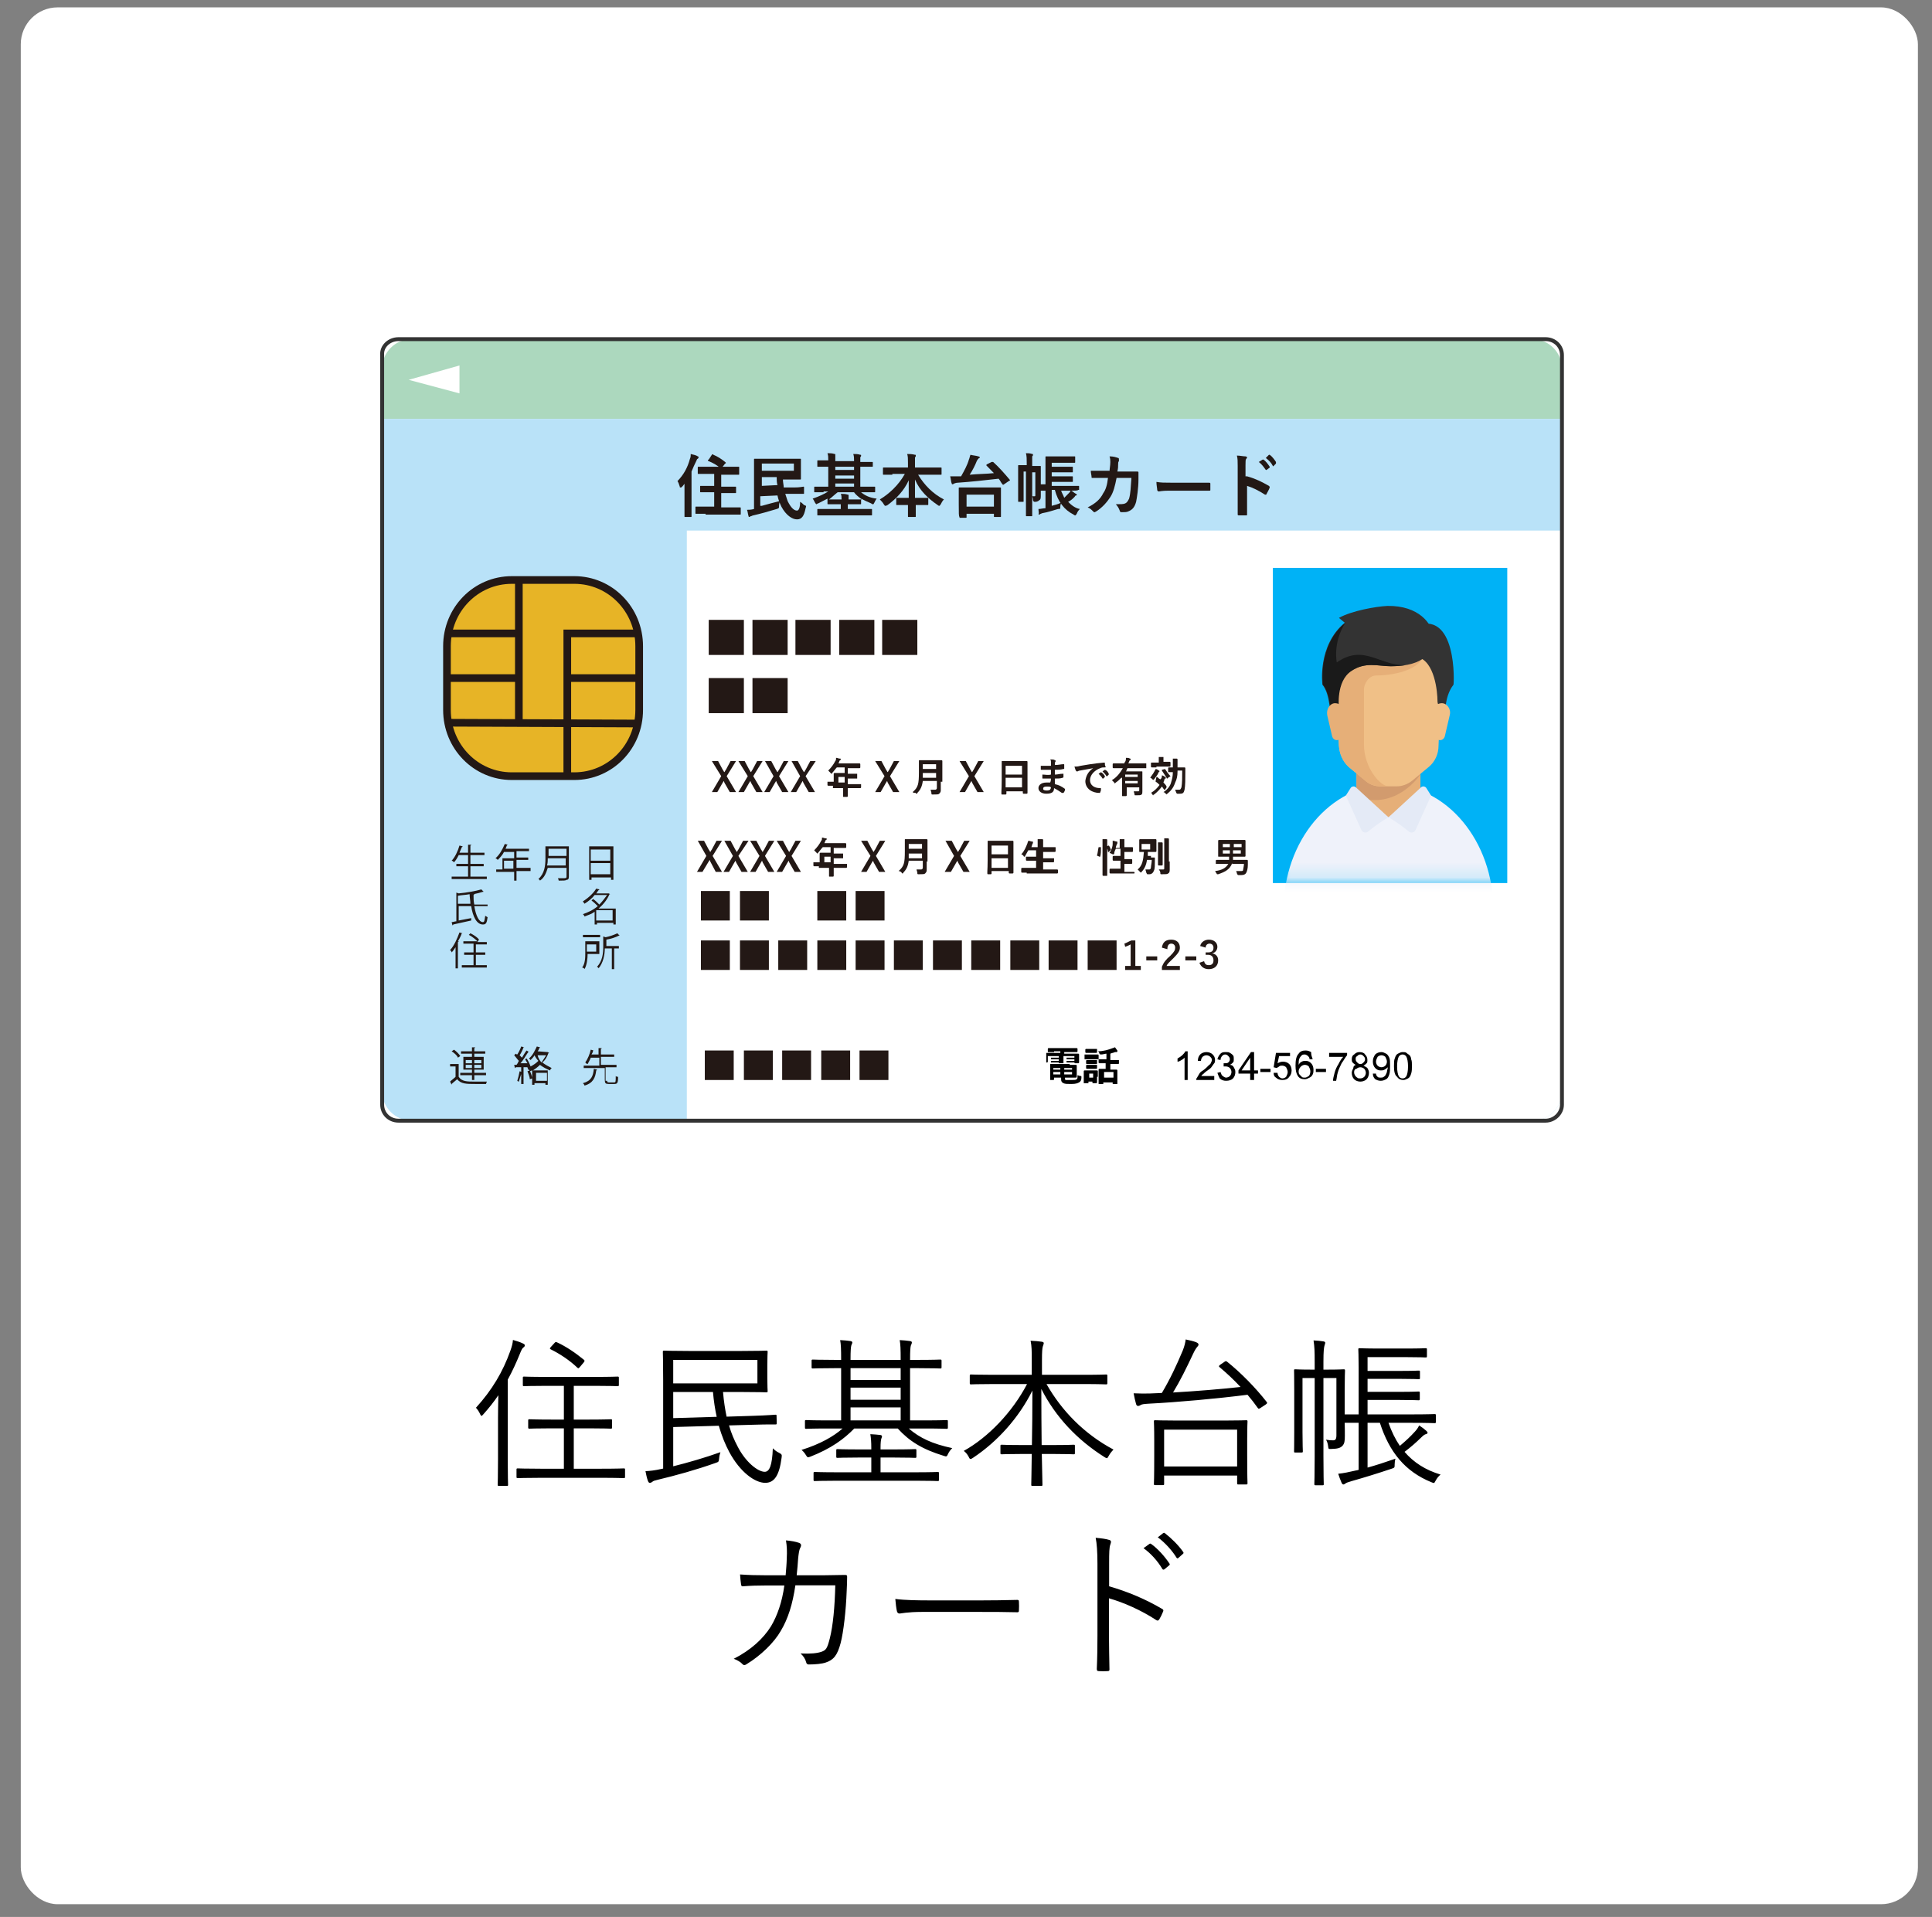 <svg width="131" height="130" viewBox="0 0 131 130" fill="none" xmlns="http://www.w3.org/2000/svg">
<rect x="0" y="0" width="131" height="130" fill="#808080" stroke="none"/>
<rect x="1.409" y="0.5" width="128.636" height="128.636" rx="2.5" fill="white"/>
<path d="M42.381 99.67C42.381 99.593 42.37 99.582 42.293 99.582C42.238 99.582 41.864 99.604 40.742 99.604H38.905V96.865H39.961C41.006 96.865 41.347 96.887 41.413 96.887C41.49 96.887 41.501 96.876 41.501 96.799V96.337C41.501 96.26 41.49 96.249 41.413 96.249C41.347 96.249 41.006 96.271 39.961 96.271H38.905V93.983H40.346C41.435 93.983 41.809 94.005 41.864 94.005C41.952 94.005 41.963 93.994 41.963 93.917V93.444C41.963 93.367 41.952 93.356 41.864 93.356C41.809 93.356 41.435 93.378 40.346 93.378H37.057C35.957 93.378 35.594 93.356 35.539 93.356C35.462 93.356 35.451 93.367 35.451 93.444V93.917C35.451 93.994 35.462 94.005 35.539 94.005C35.594 94.005 35.957 93.983 37.057 93.983H38.234V96.271H37.365C36.32 96.271 35.968 96.249 35.913 96.249C35.825 96.249 35.814 96.26 35.814 96.337V96.799C35.814 96.876 35.825 96.887 35.913 96.887C35.968 96.887 36.32 96.865 37.365 96.865H38.234V99.604H36.672C35.561 99.604 35.176 99.582 35.11 99.582C35.033 99.582 35.022 99.593 35.022 99.67V100.143C35.022 100.231 35.033 100.242 35.11 100.242C35.176 100.242 35.561 100.22 36.672 100.22H40.742C41.864 100.22 42.238 100.242 42.293 100.242C42.37 100.242 42.381 100.231 42.381 100.143V99.67ZM33.768 98.966C33.768 100.132 33.746 100.627 33.746 100.682C33.746 100.759 33.757 100.77 33.834 100.77H34.373C34.439 100.77 34.45 100.759 34.45 100.682C34.45 100.627 34.428 100.132 34.428 98.966V93.565C34.747 92.982 35.011 92.399 35.253 91.805C35.352 91.552 35.418 91.431 35.484 91.387C35.55 91.343 35.583 91.299 35.583 91.244C35.583 91.178 35.55 91.156 35.462 91.112C35.264 91.013 35.044 90.947 34.78 90.87C34.769 91.09 34.703 91.332 34.604 91.607C34.098 93.026 33.372 94.258 32.272 95.468C32.382 95.589 32.481 95.732 32.558 95.908C32.591 95.985 32.624 96.018 32.646 96.018C32.679 96.018 32.712 95.985 32.778 95.908C33.152 95.49 33.493 95.061 33.79 94.621C33.779 95.149 33.768 95.743 33.768 96.161V98.966ZM37.365 91.332C37.266 91.442 37.266 91.464 37.343 91.508C37.948 91.805 38.619 92.245 39.147 92.751C39.213 92.817 39.235 92.806 39.345 92.674L39.576 92.399C39.653 92.3 39.653 92.267 39.587 92.212C39.037 91.761 38.399 91.321 37.772 91.035C37.695 91.002 37.673 90.991 37.596 91.079L37.365 91.332ZM51.027 96.623C52.116 96.59 52.501 96.601 52.578 96.601C52.655 96.601 52.666 96.59 52.666 96.513L52.655 96.029C52.655 95.952 52.655 95.941 52.567 95.941C52.49 95.941 52.105 95.985 51.016 96.018L49.267 96.073C49.168 95.589 49.08 95.05 49.025 94.401H50.323C51.445 94.401 51.907 94.423 51.962 94.423C52.039 94.423 52.05 94.412 52.05 94.335C52.05 94.28 52.028 94.038 52.028 93.433V92.586C52.028 91.981 52.05 91.75 52.05 91.684C52.05 91.607 52.039 91.596 51.962 91.596C51.907 91.596 51.445 91.618 50.323 91.618H46.682C45.582 91.618 45.098 91.596 45.032 91.596C44.955 91.596 44.944 91.607 44.944 91.684C44.944 91.75 44.966 92.322 44.966 93.587V99.593L44.812 99.626C44.416 99.714 44.075 99.758 43.767 99.769C43.811 100 43.866 100.253 43.932 100.429C43.965 100.506 43.998 100.561 44.053 100.561C44.119 100.561 44.174 100.539 44.24 100.484C44.306 100.429 44.372 100.407 44.603 100.352C45.846 100.055 47.199 99.681 48.53 99.208C48.728 99.142 48.739 99.131 48.761 98.9C48.772 98.735 48.816 98.592 48.849 98.482C47.804 98.856 46.627 99.197 45.648 99.439V96.777L48.739 96.689C48.937 97.382 49.179 97.965 49.454 98.482C50.191 99.846 51.192 100.561 51.885 100.561C52.501 100.561 52.842 100.066 52.996 98.856C53.029 98.636 53.007 98.625 52.809 98.515C52.666 98.449 52.523 98.339 52.402 98.218C52.358 99.384 52.171 99.813 51.852 99.813C51.379 99.813 50.532 99.131 50.004 98.075C49.784 97.657 49.586 97.206 49.432 96.667L51.027 96.623ZM51.357 93.818H45.648V92.223H51.357V93.818ZM45.648 96.172V94.401H48.343C48.398 95.028 48.486 95.589 48.596 96.084L45.648 96.172ZM62.753 96.876C63.787 96.876 64.117 96.898 64.183 96.898C64.26 96.898 64.271 96.887 64.271 96.799V96.392C64.271 96.315 64.26 96.304 64.183 96.304C64.117 96.304 63.787 96.326 62.753 96.326H61.708V92.784H62.247C63.325 92.784 63.688 92.806 63.754 92.806C63.831 92.806 63.842 92.795 63.842 92.718V92.289C63.842 92.212 63.831 92.201 63.754 92.201C63.688 92.201 63.325 92.223 62.247 92.223H61.708V92.179C61.708 91.596 61.73 91.343 61.763 91.244C61.796 91.167 61.829 91.112 61.829 91.035C61.829 90.991 61.785 90.958 61.708 90.947C61.477 90.914 61.257 90.892 61.004 90.881C61.059 91.167 61.07 91.53 61.07 92.179V92.223H57.671V92.179C57.671 91.596 57.693 91.343 57.726 91.233C57.748 91.167 57.792 91.112 57.792 91.035C57.792 90.991 57.737 90.958 57.671 90.947C57.44 90.914 57.231 90.892 56.967 90.881C57.022 91.167 57.033 91.53 57.033 92.179V92.223H56.626C55.548 92.223 55.174 92.201 55.119 92.201C55.042 92.201 55.031 92.212 55.031 92.289V92.718C55.031 92.795 55.042 92.806 55.119 92.806C55.174 92.806 55.548 92.784 56.626 92.784H57.033V96.326H56.087C55.053 96.326 54.723 96.304 54.657 96.304C54.591 96.304 54.58 96.315 54.58 96.392V96.799C54.58 96.887 54.591 96.898 54.657 96.898C54.723 96.898 55.053 96.876 56.087 96.876H57.132C56.527 97.404 55.647 97.921 54.349 98.328C54.47 98.427 54.558 98.537 54.646 98.68C54.756 98.856 54.767 98.856 54.965 98.779C56.34 98.24 57.231 97.591 57.924 96.876H60.872C61.653 97.734 62.533 98.284 63.974 98.724C64.172 98.79 64.194 98.801 64.282 98.603C64.348 98.449 64.458 98.317 64.568 98.207C63.215 97.921 62.357 97.514 61.62 96.876H62.753ZM61.07 96.326H57.671V95.446H61.07V96.326ZM61.07 94.929H57.671V94.104H61.07V94.929ZM61.07 93.587H57.671V92.784H61.07V93.587ZM63.666 99.912C63.666 99.835 63.655 99.824 63.578 99.824C63.512 99.824 63.16 99.846 62.06 99.846H59.706V98.845H60.619C61.642 98.845 61.983 98.867 62.049 98.867C62.126 98.867 62.137 98.856 62.137 98.779V98.361C62.137 98.284 62.126 98.273 62.049 98.273C61.983 98.273 61.642 98.295 60.619 98.295H59.706V98.185C59.706 97.844 59.728 97.646 59.761 97.558C59.783 97.492 59.805 97.448 59.805 97.404C59.805 97.36 59.761 97.327 59.695 97.316C59.486 97.294 59.288 97.272 59.013 97.261C59.057 97.525 59.079 97.778 59.079 98.207V98.295H58.21C57.176 98.295 56.846 98.273 56.791 98.273C56.714 98.273 56.703 98.284 56.703 98.361V98.779C56.703 98.856 56.714 98.867 56.791 98.867C56.846 98.867 57.176 98.845 58.21 98.845H59.079V99.846H56.78C55.68 99.846 55.317 99.824 55.251 99.824C55.174 99.824 55.163 99.835 55.163 99.912V100.352C55.163 100.429 55.174 100.44 55.251 100.44C55.317 100.44 55.68 100.418 56.78 100.418H62.06C63.16 100.418 63.512 100.44 63.578 100.44C63.655 100.44 63.666 100.429 63.666 100.352V99.912ZM73.522 93.862C74.578 93.862 74.941 93.884 74.996 93.884C75.073 93.884 75.084 93.873 75.084 93.796V93.301C75.084 93.224 75.073 93.213 74.996 93.213C74.941 93.213 74.578 93.235 73.522 93.235H70.651V92.245C70.651 91.64 70.673 91.453 70.706 91.321C70.728 91.233 70.772 91.167 70.772 91.079C70.772 91.035 70.717 91.002 70.64 90.991C70.42 90.958 70.145 90.936 69.881 90.925C69.958 91.332 69.958 91.563 69.958 92.256V93.235H67.307C66.262 93.235 65.899 93.213 65.844 93.213C65.767 93.213 65.756 93.224 65.756 93.301V93.796C65.756 93.873 65.767 93.884 65.844 93.884C65.899 93.884 66.262 93.862 67.307 93.862H69.639C68.649 95.765 66.999 97.481 65.349 98.394C65.492 98.504 65.591 98.625 65.679 98.79C65.723 98.889 65.756 98.944 65.811 98.944C65.855 98.944 65.899 98.911 65.987 98.856C67.626 97.767 69.078 96.161 70.002 94.302C70.002 95.633 69.991 96.931 69.969 97.998H69.287C68.297 97.998 67.978 97.976 67.923 97.976C67.846 97.976 67.835 97.987 67.835 98.064V98.537C67.835 98.614 67.846 98.625 67.923 98.625C67.978 98.625 68.297 98.603 69.287 98.603H69.958C69.947 99.758 69.925 100.55 69.925 100.682C69.925 100.759 69.936 100.77 70.013 100.77H70.596C70.673 100.77 70.684 100.759 70.684 100.682C70.684 100.55 70.662 99.747 70.64 98.603H71.421C72.411 98.603 72.73 98.625 72.796 98.625C72.873 98.625 72.884 98.614 72.884 98.537V98.064C72.884 97.987 72.873 97.976 72.796 97.976C72.73 97.976 72.411 97.998 71.421 97.998H70.629C70.618 96.898 70.607 95.556 70.607 94.192C71.564 96.084 73.038 97.646 74.886 98.812C74.963 98.856 75.007 98.889 75.051 98.889C75.095 98.889 75.117 98.834 75.183 98.724C75.271 98.559 75.392 98.416 75.502 98.306C73.5 97.239 71.982 95.666 70.959 93.862H73.522ZM84.566 97.558C84.566 96.755 84.588 96.458 84.588 96.403C84.588 96.326 84.577 96.315 84.489 96.315C84.434 96.315 84.06 96.337 82.982 96.337H79.847C78.769 96.337 78.395 96.315 78.329 96.315C78.252 96.315 78.241 96.326 78.241 96.403C78.241 96.469 78.263 96.755 78.263 97.701V98.658C78.263 100.308 78.241 100.572 78.241 100.627C78.241 100.704 78.252 100.715 78.329 100.715H78.846C78.923 100.715 78.934 100.704 78.934 100.627V100.066H83.884V100.583C83.884 100.66 83.895 100.671 83.961 100.671H84.489C84.577 100.671 84.588 100.66 84.588 100.583C84.588 100.528 84.566 100.253 84.566 98.625V97.558ZM83.884 99.45H78.934V96.953H83.884V99.45ZM82.751 92.542C82.63 92.63 82.63 92.663 82.696 92.718C83.169 93.114 83.653 93.565 84.115 94.06C82.817 94.203 81.101 94.346 79.539 94.434C80.034 93.62 80.452 92.762 80.892 91.827C80.98 91.629 81.112 91.409 81.178 91.343C81.222 91.299 81.266 91.244 81.266 91.178C81.266 91.123 81.211 91.068 81.101 91.024C80.936 90.958 80.672 90.892 80.397 90.837C80.375 91.035 80.309 91.31 80.199 91.585C79.759 92.63 79.352 93.499 78.78 94.467L77.999 94.5C77.68 94.511 77.317 94.511 76.866 94.489C76.91 94.731 76.976 95.028 77.031 95.215C77.053 95.292 77.097 95.347 77.163 95.347C77.24 95.347 77.295 95.314 77.35 95.281C77.427 95.237 77.515 95.215 77.889 95.193C79.847 95.094 82.52 94.852 84.588 94.588C84.841 94.885 85.072 95.182 85.281 95.479C85.336 95.556 85.358 95.556 85.49 95.468L85.809 95.259C85.93 95.171 85.941 95.149 85.886 95.072C85.127 94.104 84.148 93.103 83.202 92.344C83.125 92.289 83.092 92.3 82.993 92.377L82.751 92.542ZM95.753 96.491C96.842 96.491 97.205 96.513 97.271 96.513C97.348 96.513 97.359 96.502 97.359 96.425V95.985C97.359 95.908 97.348 95.897 97.271 95.897C97.205 95.897 96.842 95.919 95.753 95.919H92.728V94.94H94.928C95.83 94.94 96.127 94.962 96.182 94.962C96.259 94.962 96.27 94.951 96.27 94.874V94.456C96.27 94.379 96.259 94.368 96.182 94.368C96.127 94.368 95.83 94.39 94.928 94.39H92.728V93.51H94.939C95.841 93.51 96.138 93.532 96.193 93.532C96.27 93.532 96.281 93.521 96.281 93.444V93.026C96.281 92.96 96.27 92.949 96.193 92.949C96.138 92.949 95.841 92.971 94.939 92.971H92.728V92.036H95.368C96.325 92.036 96.622 92.058 96.666 92.058C96.743 92.058 96.754 92.047 96.754 91.97V91.519C96.754 91.442 96.743 91.431 96.666 91.431C96.622 91.431 96.325 91.453 95.368 91.453H93.52C92.563 91.453 92.244 91.431 92.189 91.431C92.112 91.431 92.101 91.442 92.101 91.519C92.101 91.585 92.123 91.926 92.123 92.762V95.919H91.177V94.302C91.177 93.4 91.199 93.015 91.199 92.96C91.199 92.872 91.188 92.861 91.111 92.861C91.045 92.861 90.803 92.883 90.022 92.883H89.736V92.333C89.736 91.651 89.769 91.409 89.802 91.277C89.824 91.178 89.857 91.123 89.857 91.057C89.857 91.013 89.813 90.98 89.736 90.969C89.516 90.936 89.329 90.914 89.065 90.903C89.131 91.332 89.142 91.618 89.142 92.355V92.883H88.911C88.13 92.883 87.888 92.861 87.822 92.861C87.745 92.861 87.745 92.872 87.745 92.96C87.745 93.015 87.756 93.356 87.756 94.258V97.129C87.756 98.031 87.745 98.35 87.745 98.416C87.745 98.493 87.745 98.504 87.822 98.504H88.251C88.328 98.504 88.339 98.493 88.339 98.416C88.339 98.361 88.317 97.998 88.317 97.118V93.455H89.142V98.779C89.142 100.033 89.12 100.583 89.12 100.638C89.12 100.715 89.131 100.726 89.208 100.726H89.681C89.747 100.726 89.758 100.715 89.758 100.638C89.758 100.583 89.736 100.033 89.736 98.768V93.455H90.616V97.327C90.616 97.613 90.539 97.679 90.385 97.679C90.242 97.679 90.088 97.668 89.912 97.635C89.989 97.767 90.033 97.899 90.055 98.086C90.077 98.273 90.077 98.273 90.286 98.262C90.682 98.251 90.869 98.207 91.023 98.053C91.166 97.899 91.188 97.723 91.188 97.371C91.188 97.096 91.188 96.788 91.177 96.491H92.123V99.681C92.057 99.703 91.991 99.714 91.925 99.725C91.507 99.824 91.089 99.912 90.737 99.945C90.803 100.143 90.88 100.363 90.968 100.561C91.001 100.627 91.045 100.671 91.089 100.671C91.133 100.671 91.188 100.638 91.243 100.594C91.287 100.561 91.419 100.506 91.661 100.44C92.442 100.22 93.41 99.923 94.356 99.604C94.565 99.538 94.565 99.527 94.565 99.307C94.565 99.175 94.587 99.021 94.62 98.922C93.927 99.164 93.289 99.373 92.728 99.527V96.491H93.564C94.202 98.471 95.269 99.791 97.051 100.517C97.139 100.55 97.183 100.572 97.216 100.572C97.26 100.572 97.282 100.528 97.348 100.407C97.436 100.242 97.535 100.121 97.678 100C96.655 99.692 95.863 99.186 95.236 98.46C95.687 98.119 96.006 97.833 96.347 97.503C96.523 97.327 96.6 97.283 96.677 97.261C96.754 97.239 96.798 97.217 96.798 97.162C96.798 97.129 96.765 97.085 96.721 97.041C96.589 96.92 96.402 96.777 96.226 96.667C96.149 96.832 96.061 96.953 95.94 97.085C95.621 97.437 95.313 97.723 94.917 98.053C94.609 97.602 94.356 97.085 94.147 96.491H95.753ZM51.885 106.829C51.302 106.829 50.796 106.818 50.18 106.774C50.191 106.994 50.224 107.28 50.246 107.434C50.268 107.555 50.279 107.588 50.378 107.577C50.917 107.533 51.401 107.522 51.896 107.522H53.183C53.029 108.655 52.699 109.579 52.281 110.283C51.753 111.13 50.917 111.9 49.751 112.494C49.993 112.582 50.224 112.714 50.345 112.857C50.422 112.945 50.51 112.934 50.609 112.868C51.588 112.274 52.49 111.394 52.941 110.602C53.436 109.777 53.744 108.787 53.931 107.511H56.637C56.604 108.952 56.483 110.261 56.263 111.119C56.087 111.801 56.01 111.911 55.691 112.021C55.394 112.12 54.965 112.164 54.283 112.131C54.481 112.318 54.602 112.494 54.668 112.747C54.69 112.835 54.745 112.879 54.844 112.879C55.273 112.879 55.735 112.835 55.988 112.747C56.527 112.571 56.78 112.252 57 111.427C57.198 110.668 57.363 109.183 57.407 107.951C57.429 107.544 57.44 107.181 57.44 106.939C57.44 106.829 57.418 106.807 57.275 106.807C56.813 106.807 56.362 106.829 55.889 106.829H54.019C54.063 106.4 54.096 106.081 54.118 105.696C54.151 105.377 54.184 105.113 54.261 104.97C54.36 104.794 54.327 104.684 54.173 104.629C53.953 104.552 53.667 104.497 53.293 104.464C53.359 104.86 53.37 105.234 53.348 105.652C53.337 106.092 53.304 106.422 53.271 106.829H51.885ZM66.548 109.315C67.285 109.315 68.099 109.315 68.924 109.337C69.056 109.348 69.089 109.326 69.089 109.205C69.1 109.029 69.1 108.798 69.089 108.633C69.089 108.512 69.056 108.49 68.924 108.501C68.088 108.523 67.274 108.534 66.515 108.534H63.138C62.225 108.534 61.378 108.523 60.707 108.435C60.729 108.732 60.773 109.084 60.817 109.271C60.85 109.381 60.905 109.425 61.004 109.425C61.07 109.425 61.532 109.315 62.489 109.315H66.548ZM75.205 105.982C75.205 105.278 75.216 104.948 75.282 104.761C75.337 104.596 75.381 104.475 75.205 104.431C75.007 104.365 74.677 104.321 74.292 104.288C74.369 104.662 74.413 105.223 74.413 106.048V110.943C74.413 111.614 74.402 112.472 74.369 113.176C74.369 113.297 74.402 113.33 74.523 113.33C74.699 113.341 74.919 113.341 75.084 113.33C75.205 113.33 75.238 113.297 75.227 113.187C75.216 112.472 75.194 111.614 75.194 110.943V108.391C76.195 108.677 77.372 109.194 78.395 109.865C78.494 109.931 78.538 109.909 78.604 109.821C78.692 109.678 78.791 109.48 78.868 109.282C78.901 109.205 78.879 109.15 78.791 109.106C77.691 108.457 76.47 107.94 75.205 107.577V105.982ZM77.537 104.992C78.032 105.344 78.494 105.861 78.813 106.4C78.846 106.455 78.901 106.466 78.956 106.422L79.275 106.158C79.319 106.125 79.33 106.081 79.297 106.037C78.978 105.553 78.494 105.014 78.054 104.706C78.01 104.673 77.977 104.673 77.933 104.706L77.537 104.992ZM78.505 104.255C79.022 104.64 79.495 105.179 79.77 105.63C79.814 105.696 79.858 105.696 79.902 105.652L80.199 105.388C80.254 105.344 80.265 105.311 80.232 105.256C79.913 104.794 79.418 104.31 78.978 103.969C78.934 103.936 78.901 103.947 78.857 103.98L78.505 104.255Z" fill="black"/>
<path d="M25.909 25C25.909 23.895 26.805 23 27.909 23H103.909C105.014 23 105.909 23.895 105.909 25V28.408H25.909V25Z" fill="#ACD8BE"/>
<path d="M25.909 28.408H105.909V74C105.909 75.105 105.014 76 103.909 76H27.909C26.805 76 25.909 75.105 25.909 74V28.408Z" fill="#B9E2F8"/>
<path d="M46.571 35.98H105.909V74C105.909 75.105 105.014 76 103.909 76H46.571V35.98Z" fill="white"/>
<path d="M38.942 52.637H34.704C32.267 52.637 30.307 50.636 30.307 48.148V43.822C30.307 41.334 32.267 39.333 34.704 39.333H38.942C41.38 39.333 43.34 41.334 43.34 43.822V48.148C43.34 50.636 41.38 52.637 38.942 52.637Z" fill="#E7B426" stroke="#231815" stroke-width="0.52" stroke-miterlimit="10"/>
<path d="M35.181 39.333V49.067" stroke="#231815" stroke-width="0.52" stroke-miterlimit="10"/>
<path d="M30.307 49.013L43.34 49.067" stroke="#231815" stroke-width="0.52" stroke-miterlimit="10"/>
<path d="M38.466 52.637V42.956H43.34" stroke="#231815" stroke-width="0.52" stroke-miterlimit="10"/>
<path d="M30.307 42.956H35.181" stroke="#231815" stroke-width="0.52" stroke-miterlimit="10"/>
<path d="M30.307 45.985H35.181" stroke="#231815" stroke-width="0.52" stroke-miterlimit="10"/>
<path d="M38.625 45.985H43.34" stroke="#231815" stroke-width="0.52" stroke-miterlimit="10"/>
<path d="M31.155 24.785V26.677L27.711 25.758L31.155 24.785Z" fill="white"/>
<path d="M27.019 23H104.803C105.435 23 105.909 23.487 105.909 24.082V74.918C105.909 75.513 105.383 76 104.803 76H27.019C26.387 76 25.913 75.513 25.913 74.918V24.082C25.86 23.487 26.387 23 27.019 23Z" stroke="#333333" stroke-width="0.264" stroke-miterlimit="10"/>
<path d="M46.518 32.681C46.412 32.789 46.359 32.897 46.253 33.005C46.2 33.059 46.2 33.059 46.148 33.059C46.094 33.059 46.094 33.059 46.094 33.005C46.041 32.843 45.989 32.681 45.935 32.627C46.359 32.194 46.624 31.707 46.783 31.112C46.836 31.004 46.836 30.896 46.836 30.788C46.995 30.842 47.154 30.842 47.313 30.95C47.366 30.95 47.366 31.004 47.366 31.004C47.366 31.058 47.366 31.058 47.313 31.112C47.26 31.112 47.26 31.166 47.207 31.274C47.101 31.491 46.995 31.707 46.889 31.977V34.303C46.889 34.736 46.889 35.006 46.889 35.006C46.889 35.06 46.889 35.06 46.836 35.06H46.465C46.412 35.06 46.412 35.06 46.412 35.006C46.412 34.952 46.412 34.736 46.412 34.303V32.681H46.518ZM47.843 34.844C47.419 34.844 47.207 34.844 47.207 34.844C47.154 34.844 47.154 34.844 47.154 34.79V34.411C47.154 34.357 47.154 34.357 47.207 34.357C47.26 34.357 47.419 34.357 47.843 34.357H48.426V33.384H48.108C47.684 33.384 47.525 33.384 47.525 33.384C47.472 33.384 47.472 33.384 47.472 33.33V33.005C47.472 32.951 47.472 32.951 47.525 32.951C47.578 32.951 47.684 32.951 48.108 32.951H48.426V32.14H48.002C47.578 32.14 47.419 32.14 47.366 32.14C47.313 32.14 47.313 32.14 47.313 32.086V31.707C47.313 31.653 47.313 31.653 47.366 31.653C47.419 31.653 47.525 31.653 48.002 31.653H49.432C49.856 31.653 50.015 31.653 50.068 31.653C50.121 31.653 50.121 31.653 50.121 31.707V32.14C50.121 32.194 50.121 32.194 50.068 32.194C50.015 32.194 49.909 32.194 49.432 32.194H48.902V33.005H49.273C49.697 33.005 49.856 33.005 49.856 33.005C49.909 33.005 49.909 33.005 49.909 33.059V33.384C49.909 33.438 49.909 33.438 49.856 33.438C49.803 33.438 49.697 33.438 49.273 33.438H48.902V34.411H49.538C49.962 34.411 50.121 34.411 50.174 34.411C50.227 34.411 50.227 34.411 50.227 34.465V34.844C50.227 34.898 50.227 34.898 50.174 34.898C50.121 34.898 50.015 34.898 49.538 34.898H47.843V34.844ZM48.267 30.842C48.32 30.788 48.32 30.788 48.373 30.842C48.638 30.95 48.902 31.112 49.167 31.329L49.22 31.383C49.22 31.383 49.22 31.437 49.167 31.437L48.955 31.707C48.902 31.761 48.902 31.761 48.849 31.761C48.638 31.545 48.32 31.383 48.055 31.274C48.055 31.274 48.002 31.274 48.002 31.22C48.002 31.22 48.002 31.166 48.055 31.166L48.267 30.842Z" fill="#231815"/>
<path d="M51.657 34.303C52.028 34.195 52.452 34.087 52.876 33.979C52.876 34.033 52.823 34.141 52.823 34.303C52.823 34.465 52.823 34.465 52.664 34.519C52.134 34.682 51.551 34.844 51.074 34.952C51.021 34.952 50.968 35.006 50.915 35.006C50.862 35.006 50.862 35.06 50.809 35.06C50.756 35.06 50.756 35.006 50.756 35.006C50.703 34.844 50.703 34.682 50.65 34.574C50.809 34.574 50.915 34.574 51.127 34.519V31.977C51.127 31.437 51.127 31.166 51.127 31.166C51.127 31.112 51.127 31.112 51.18 31.112C51.233 31.112 51.445 31.112 51.869 31.112H53.511C53.988 31.112 54.2 31.112 54.253 31.112C54.306 31.112 54.306 31.112 54.306 31.166C54.306 31.22 54.306 31.329 54.306 31.599V32.032C54.306 32.302 54.306 32.41 54.306 32.464C54.306 32.518 54.306 32.518 54.253 32.518C54.2 32.518 53.988 32.518 53.511 32.518H53.087C53.087 32.735 53.141 32.897 53.141 33.059H53.829C54.253 33.059 54.412 33.005 54.465 33.005C54.518 33.005 54.518 33.005 54.518 33.059V33.438C54.518 33.492 54.518 33.492 54.465 33.492C54.412 33.492 54.253 33.492 53.829 33.492H53.246C53.299 33.654 53.352 33.816 53.405 33.979C53.617 34.411 53.829 34.627 54.041 34.627C54.147 34.627 54.253 34.465 54.253 34.033C54.359 34.087 54.465 34.195 54.518 34.249C54.677 34.303 54.677 34.303 54.624 34.465C54.518 35.006 54.359 35.222 54.041 35.222C53.723 35.222 53.299 34.952 52.981 34.357C52.876 34.141 52.77 33.87 52.717 33.6L51.551 33.654V34.303H51.657ZM53.829 31.437H51.657V31.924H53.829V31.437ZM51.657 32.356V32.951L52.717 32.897C52.664 32.735 52.664 32.518 52.664 32.356H51.657Z" fill="#231815"/>
<path d="M55.843 33.384C55.419 33.384 55.313 33.384 55.261 33.384C55.208 33.384 55.208 33.384 55.208 33.33V33.059C55.208 33.005 55.208 33.005 55.261 33.005C55.313 33.005 55.419 33.005 55.843 33.005H56.161V31.653H56.055C55.631 31.653 55.472 31.653 55.472 31.653C55.419 31.653 55.419 31.653 55.419 31.599V31.274C55.419 31.22 55.419 31.22 55.472 31.22C55.525 31.22 55.631 31.22 56.055 31.22H56.161C56.161 31.004 56.161 30.896 56.108 30.734C56.267 30.734 56.426 30.734 56.585 30.788C56.638 30.788 56.638 30.788 56.638 30.842C56.638 30.896 56.638 30.896 56.638 30.95C56.638 31.004 56.638 31.058 56.638 31.274H57.91C57.91 31.058 57.91 30.95 57.856 30.788C58.016 30.788 58.174 30.788 58.333 30.842C58.386 30.842 58.386 30.842 58.386 30.896C58.386 30.95 58.386 30.95 58.333 31.004C58.333 31.058 58.333 31.112 58.333 31.329H58.492C58.916 31.329 59.075 31.329 59.128 31.329C59.181 31.329 59.181 31.329 59.181 31.383V31.599C59.181 31.653 59.181 31.653 59.128 31.653C59.075 31.653 58.969 31.653 58.492 31.653H58.333V33.005H58.704C59.128 33.005 59.234 33.005 59.287 33.005C59.34 33.005 59.34 33.005 59.34 33.059V33.33C59.34 33.384 59.34 33.384 59.287 33.384C59.234 33.384 59.128 33.384 58.704 33.384H58.386C58.651 33.6 58.969 33.762 59.446 33.816C59.393 33.87 59.34 33.979 59.287 34.087C59.234 34.195 59.234 34.195 59.181 34.195C59.181 34.195 59.128 34.195 59.075 34.141C58.81 34.033 58.598 33.925 58.386 33.816C58.386 33.816 58.386 33.816 58.386 33.87V34.141C58.386 34.195 58.386 34.195 58.333 34.195C58.28 34.195 58.174 34.195 57.751 34.195H57.486V34.519H58.439C58.863 34.519 59.022 34.519 59.075 34.519C59.128 34.519 59.128 34.519 59.128 34.574V34.898C59.128 34.952 59.128 34.952 59.075 34.952C59.022 34.952 58.916 34.952 58.439 34.952H56.108C55.684 34.952 55.525 34.952 55.472 34.952C55.419 34.952 55.419 34.952 55.419 34.898V34.574C55.419 34.519 55.419 34.519 55.472 34.519C55.525 34.519 55.631 34.519 56.108 34.519H57.009V34.195H56.744C56.32 34.195 56.214 34.195 56.161 34.195C56.108 34.195 56.108 34.195 56.108 34.141V33.816C55.896 33.925 55.684 34.033 55.472 34.141C55.419 34.141 55.367 34.195 55.367 34.195C55.313 34.195 55.313 34.141 55.261 34.087C55.208 33.979 55.154 33.87 55.102 33.816C55.578 33.654 55.896 33.492 56.161 33.33H55.843V33.384ZM56.214 33.87C56.267 33.87 56.373 33.87 56.797 33.87H57.062C57.062 33.708 57.062 33.6 57.009 33.492C57.168 33.492 57.327 33.492 57.486 33.546C57.539 33.546 57.539 33.546 57.539 33.6V33.654C57.539 33.708 57.539 33.762 57.539 33.87H57.803C58.227 33.87 58.333 33.87 58.386 33.87H58.439C58.227 33.708 58.016 33.546 57.91 33.384H56.797C56.585 33.546 56.426 33.708 56.214 33.87ZM57.91 31.869V31.653H56.638V31.869H57.91ZM57.91 32.464V32.248H56.638V32.464H57.91ZM57.91 33.005V32.789H56.638V33.005H57.91Z" fill="#231815"/>
<path d="M60.505 32.194C60.081 32.194 59.922 32.194 59.922 32.194C59.869 32.194 59.869 32.194 59.869 32.14V31.761C59.869 31.707 59.869 31.707 59.922 31.707C59.975 31.707 60.081 31.707 60.505 31.707H61.565V31.383C61.565 31.112 61.565 30.95 61.511 30.788C61.67 30.788 61.829 30.788 62.041 30.842C62.094 30.842 62.094 30.842 62.094 30.896C62.094 30.95 62.094 31.004 62.041 31.004C62.041 31.058 62.041 31.166 62.041 31.383V31.707H63.207C63.631 31.707 63.79 31.707 63.79 31.707C63.843 31.707 63.843 31.707 63.843 31.761V32.14C63.843 32.194 63.843 32.194 63.79 32.194C63.737 32.194 63.631 32.194 63.207 32.194H62.253C62.677 32.897 63.26 33.492 64.002 33.87C63.896 33.979 63.843 34.087 63.79 34.195C63.737 34.249 63.737 34.303 63.684 34.303C63.684 34.303 63.631 34.303 63.578 34.249C62.942 33.816 62.359 33.276 62.041 32.518C62.041 32.897 62.041 33.384 62.041 33.762H62.306C62.73 33.762 62.836 33.762 62.889 33.762C62.942 33.762 62.942 33.762 62.942 33.816V34.195C62.942 34.249 62.942 34.249 62.889 34.249C62.836 34.249 62.73 34.249 62.306 34.249H62.094C62.094 34.627 62.094 34.952 62.094 35.006C62.094 35.06 62.094 35.06 62.041 35.06H61.617C61.565 35.06 61.565 35.06 61.565 35.006C61.565 34.952 61.565 34.627 61.565 34.249H61.406C60.982 34.249 60.876 34.249 60.823 34.249C60.77 34.249 60.77 34.249 60.77 34.195V33.816C60.77 33.762 60.77 33.762 60.823 33.762C60.876 33.762 60.982 33.762 61.406 33.762H61.617C61.617 33.384 61.617 32.951 61.617 32.572C61.3 33.276 60.77 33.816 60.187 34.249C60.081 34.303 60.081 34.303 60.028 34.303C59.975 34.303 59.975 34.249 59.922 34.195C59.869 34.087 59.763 33.979 59.657 33.87C60.293 33.492 60.929 32.897 61.353 32.14H60.505V32.194Z" fill="#231815"/>
<path d="M67.234 31.329C67.287 31.329 67.287 31.329 67.287 31.329C67.287 31.329 67.287 31.329 67.34 31.329C67.71 31.653 68.134 32.14 68.452 32.518C68.505 32.572 68.505 32.572 68.399 32.627L68.081 32.843C68.028 32.843 68.028 32.897 68.028 32.897C68.028 32.897 68.028 32.897 67.975 32.843C67.87 32.735 67.817 32.572 67.711 32.464C66.81 32.572 65.75 32.681 64.956 32.735C64.797 32.735 64.744 32.789 64.691 32.789C64.691 32.789 64.638 32.843 64.585 32.843C64.532 32.843 64.532 32.789 64.532 32.789C64.479 32.681 64.479 32.464 64.426 32.302C64.638 32.302 64.797 32.302 64.903 32.302C65.009 32.302 65.061 32.302 65.168 32.302C65.379 31.924 65.591 31.545 65.697 31.166C65.75 31.058 65.75 30.95 65.803 30.842C66.015 30.896 66.174 30.896 66.333 30.95C66.386 30.95 66.439 31.004 66.439 31.004C66.439 31.058 66.439 31.058 66.386 31.058C66.333 31.112 66.28 31.166 66.227 31.274C66.121 31.545 65.962 31.869 65.75 32.194C66.28 32.14 66.916 32.14 67.393 32.086C67.234 31.924 67.075 31.761 66.916 31.599C66.863 31.545 66.863 31.545 66.916 31.491L67.234 31.329ZM65.061 35.06C65.061 35.06 65.009 35.06 65.061 35.06C65.009 35.006 65.009 34.844 65.009 34.141V33.708C65.009 33.276 65.009 33.167 65.009 33.113C65.009 33.059 65.009 33.059 65.061 33.059C65.115 33.059 65.273 33.059 65.697 33.059H67.181C67.605 33.059 67.763 33.059 67.817 33.059C67.87 33.059 67.87 33.059 67.87 33.113C67.87 33.167 67.87 33.276 67.87 33.654V34.141C67.87 34.844 67.87 34.952 67.87 35.006C67.87 35.06 67.87 35.06 67.817 35.06H67.446C67.393 35.06 67.393 35.06 67.393 35.006V34.844H65.538V35.06C65.538 35.114 65.538 35.114 65.485 35.114H65.061V35.06ZM65.538 34.357H67.393V33.546H65.538V34.357Z" fill="#231815"/>
<path d="M73.115 33.221C73.115 33.276 73.115 33.276 73.115 33.221C73.062 33.276 72.903 33.276 72.638 33.276C72.744 33.33 72.85 33.438 72.956 33.492C73.009 33.492 73.009 33.546 73.009 33.546C73.009 33.6 73.009 33.6 72.956 33.6C72.903 33.6 72.903 33.654 72.85 33.708C72.744 33.816 72.638 33.925 72.426 34.033C72.638 34.249 72.903 34.465 73.221 34.519C73.168 34.574 73.062 34.682 73.009 34.844C72.956 34.898 72.956 34.952 72.903 34.952C72.903 34.952 72.85 34.952 72.797 34.898C72.161 34.574 71.737 34.033 71.525 33.221H71.313V34.303C71.525 34.249 71.737 34.195 71.949 34.087C71.949 34.141 71.896 34.249 71.896 34.357C71.896 34.519 71.896 34.519 71.737 34.519C71.366 34.628 71.048 34.736 70.731 34.79C70.677 34.79 70.572 34.844 70.572 34.844C70.519 34.844 70.519 34.898 70.466 34.898C70.413 34.898 70.413 34.844 70.413 34.844C70.466 34.844 70.413 34.682 70.413 34.519C70.572 34.519 70.731 34.465 70.889 34.465V33.276H70.572C70.572 33.384 70.572 33.492 70.572 33.546C70.572 33.762 70.572 33.87 70.466 33.925C70.413 33.979 70.307 34.033 70.201 34.033C70.095 34.033 70.095 34.033 70.042 33.925C70.042 33.762 69.989 33.708 69.989 33.6V34.195C69.989 34.682 69.989 34.952 69.989 34.952C69.989 35.006 69.989 35.006 69.936 35.006H69.618C69.565 35.006 69.565 35.006 69.565 34.952C69.565 34.898 69.565 34.682 69.565 34.195V31.978H69.406V33.438C69.406 33.762 69.406 33.979 69.406 33.979C69.406 34.033 69.406 34.033 69.353 34.033H69.088C69.035 34.033 69.035 34.033 69.035 33.979C69.035 33.925 69.035 33.816 69.035 33.438V32.14C69.035 31.761 69.035 31.599 69.035 31.599C69.035 31.545 69.035 31.545 69.088 31.545C69.141 31.545 69.247 31.545 69.565 31.545H69.618V31.383C69.618 31.112 69.618 30.95 69.565 30.734C69.724 30.734 69.83 30.734 69.989 30.788C70.042 30.788 70.042 30.788 70.042 30.842C70.042 30.896 70.042 30.896 69.989 30.95C69.989 31.004 69.989 31.112 69.989 31.383V31.599H70.042C70.36 31.599 70.466 31.599 70.519 31.599C70.572 31.599 70.572 31.599 70.572 31.653C70.572 31.707 70.572 31.869 70.572 32.248V32.843H70.889V31.545C70.889 31.22 70.889 31.058 70.889 31.004C70.889 30.95 70.889 30.95 70.942 30.95C70.995 30.95 71.101 30.95 71.472 30.95H72.32C72.691 30.95 72.85 30.95 72.85 30.95C72.903 30.95 72.903 30.95 72.903 31.004V31.329C72.903 31.383 72.903 31.383 72.85 31.383C72.797 31.383 72.691 31.383 72.32 31.383H71.313V31.653H72.108C72.532 31.653 72.638 31.653 72.691 31.653C72.744 31.653 72.744 31.653 72.744 31.707V31.978C72.744 32.032 72.744 32.032 72.691 32.032C72.638 32.032 72.532 32.032 72.108 32.032H71.313V32.302H72.108C72.532 32.302 72.638 32.302 72.691 32.302C72.744 32.302 72.744 32.302 72.744 32.356V32.627C72.744 32.681 72.744 32.681 72.691 32.681C72.638 32.681 72.532 32.681 72.108 32.681H71.313V32.951H72.479C72.903 32.951 73.062 32.951 73.115 32.951C73.168 32.951 73.168 32.951 73.168 33.005V33.221H73.115ZM69.989 33.654C70.042 33.654 70.095 33.654 70.148 33.654C70.201 33.654 70.201 33.654 70.201 33.546V32.032H69.989V33.654ZM71.949 33.276C72.002 33.438 72.108 33.6 72.161 33.762C72.267 33.654 72.373 33.546 72.479 33.438C72.532 33.384 72.585 33.33 72.585 33.276H71.949Z" fill="#231815"/>
<path d="M75.233 31.977C75.233 31.761 75.286 31.599 75.286 31.329C75.286 31.22 75.286 31.112 75.233 30.95C75.498 30.95 75.657 31.004 75.816 31.058C75.869 31.058 75.869 31.112 75.869 31.166C75.869 31.22 75.869 31.22 75.869 31.274C75.816 31.329 75.816 31.383 75.816 31.491C75.816 31.653 75.816 31.761 75.763 31.977H76.452C76.664 31.977 76.876 31.977 77.088 31.977C77.141 31.977 77.194 31.977 77.194 32.032C77.194 32.086 77.194 32.302 77.194 32.518C77.194 33.113 77.088 33.762 77.035 34.033C76.929 34.411 76.77 34.574 76.505 34.682C76.399 34.736 76.24 34.736 76.028 34.736C75.975 34.736 75.922 34.682 75.922 34.627C75.869 34.465 75.763 34.303 75.657 34.195C75.975 34.195 76.187 34.195 76.293 34.141C76.399 34.087 76.452 34.033 76.558 33.816C76.664 33.438 76.664 33.059 76.717 32.41H75.71C75.604 32.951 75.498 33.384 75.286 33.708C75.075 34.033 74.757 34.411 74.333 34.682C74.28 34.682 74.28 34.736 74.227 34.736C74.174 34.736 74.174 34.736 74.121 34.682C74.015 34.574 73.909 34.465 73.75 34.411C74.28 34.141 74.598 33.87 74.81 33.438C74.969 33.221 75.075 32.897 75.127 32.41H74.704C74.492 32.41 74.28 32.41 74.068 32.41C74.015 32.41 74.015 32.41 74.015 32.356C74.015 32.248 73.962 32.086 73.962 31.924C74.227 31.924 74.439 31.924 74.704 31.924H75.233V31.977Z" fill="#231815"/>
<path d="M79.26 33.276C78.783 33.276 78.624 33.33 78.571 33.33C78.518 33.33 78.465 33.276 78.465 33.221C78.465 33.113 78.412 32.897 78.412 32.681C78.73 32.735 78.942 32.735 79.419 32.735H80.902C81.273 32.735 81.591 32.735 81.962 32.735C82.015 32.735 82.068 32.735 82.068 32.789C82.068 32.951 82.068 33.113 82.068 33.221C82.068 33.276 82.068 33.276 81.962 33.276C81.644 33.276 81.273 33.276 80.955 33.276H79.26Z" fill="#231815"/>
<path d="M84.558 32.302C85.141 32.464 85.564 32.681 86.041 32.951C86.094 33.005 86.094 33.005 86.094 33.059C86.041 33.221 85.935 33.384 85.882 33.492C85.882 33.546 85.829 33.546 85.829 33.546H85.776C85.353 33.276 84.929 33.059 84.558 32.951V33.979C84.558 34.303 84.558 34.574 84.558 34.898C84.558 34.952 84.558 34.952 84.452 34.952C84.293 34.952 84.187 34.952 84.028 34.952C83.975 34.952 83.922 34.952 83.922 34.898C83.922 34.574 83.922 34.303 83.922 33.979V31.599C83.922 31.274 83.922 31.112 83.869 30.896C84.081 30.896 84.293 30.95 84.452 30.95C84.505 30.95 84.558 31.004 84.558 31.004C84.558 31.058 84.558 31.058 84.505 31.112C84.452 31.166 84.452 31.274 84.452 31.545V32.302H84.558ZM85.618 31.166H85.671C85.829 31.274 85.988 31.491 86.094 31.653C86.094 31.707 86.094 31.707 86.094 31.707L85.882 31.869C85.829 31.869 85.829 31.869 85.829 31.869C85.671 31.653 85.564 31.491 85.353 31.329L85.618 31.166ZM86.041 30.842C86.094 30.842 86.094 30.842 86.094 30.842C86.253 30.95 86.412 31.166 86.518 31.329C86.518 31.383 86.518 31.383 86.518 31.437L86.359 31.599C86.306 31.653 86.306 31.599 86.306 31.599C86.2 31.383 86.041 31.22 85.829 31.058L86.041 30.842Z" fill="#231815"/>
<path d="M48.055 42.037H50.439V44.416H48.055V42.037Z" fill="#231815"/>
<path d="M51.022 42.037H53.406V44.416H51.022V42.037Z" fill="#231815"/>
<path d="M53.935 42.037H56.32V44.416H53.935V42.037Z" fill="#231815"/>
<path d="M56.902 42.037H59.286V44.416H56.902V42.037Z" fill="#231815"/>
<path d="M59.816 42.037H62.2V44.416H59.816V42.037Z" fill="#231815"/>
<path d="M48.055 45.985H50.439V48.364H48.055V45.985Z" fill="#231815"/>
<path d="M51.022 45.985H53.406V48.364H51.022V45.985Z" fill="#231815"/>
<path d="M49.486 63.778V65.778H47.525V63.778H49.486Z" fill="#231815"/>
<path d="M52.134 63.778V65.778H50.174V63.778H52.134Z" fill="#231815"/>
<path d="M54.731 63.778V65.778H52.77V63.778H54.731Z" fill="#231815"/>
<path d="M57.38 63.778V65.778H55.42V63.778H57.38Z" fill="#231815"/>
<path d="M59.976 63.778V65.778H58.016V63.778H59.976Z" fill="#231815"/>
<path d="M62.572 63.778V65.778H60.611V63.778H62.572Z" fill="#231815"/>
<path d="M65.221 63.778V65.778H63.261V63.778H65.221Z" fill="#231815"/>
<path d="M67.817 63.778V65.778H65.856V63.778H67.817Z" fill="#231815"/>
<path d="M70.466 63.778V65.778H68.506V63.778H70.466Z" fill="#231815"/>
<path d="M73.062 63.778V65.778H71.102V63.778H73.062Z" fill="#231815"/>
<path d="M75.71 63.778V65.778H73.75V63.778H75.71Z" fill="#231815"/>
<path d="M76.982 65.508H77.353V65.778H76.293V65.508H76.664V64.048C76.558 64.102 76.452 64.156 76.293 64.21L76.24 63.994C76.399 63.94 76.558 63.832 76.717 63.778H76.982V65.508Z" fill="#231815"/>
<path d="M78.466 65.13H77.725V64.859H78.466V65.13Z" fill="#231815"/>
<path d="M78.783 64.264C78.836 63.886 79.048 63.724 79.419 63.724C79.79 63.724 80.002 63.94 80.002 64.264C80.002 64.481 79.896 64.643 79.578 64.967C79.313 65.238 79.154 65.346 79.101 65.508H80.002V65.779H78.783V65.562C78.889 65.292 79.048 65.076 79.366 64.805C79.631 64.535 79.684 64.427 79.684 64.264C79.684 64.102 79.578 63.994 79.419 63.994C79.26 63.994 79.154 64.102 79.154 64.372L78.783 64.264Z" fill="#231815"/>
<path d="M81.115 65.13H80.373V64.859H81.115V65.13Z" fill="#231815"/>
<path d="M81.379 64.156C81.432 63.886 81.697 63.724 81.962 63.724C82.333 63.724 82.545 63.94 82.545 64.21C82.545 64.427 82.386 64.643 82.174 64.643C82.439 64.697 82.598 64.859 82.598 65.13C82.598 65.508 82.333 65.725 81.962 65.725C81.644 65.725 81.432 65.562 81.326 65.292L81.644 65.184C81.697 65.4 81.803 65.454 81.962 65.454C82.174 65.454 82.28 65.346 82.28 65.13C82.28 64.913 82.174 64.751 81.909 64.751H81.75V64.589H81.909C82.174 64.589 82.28 64.481 82.28 64.264C82.28 64.102 82.174 63.994 82.015 63.994C81.856 63.994 81.75 64.102 81.75 64.264L81.379 64.156Z" fill="#231815"/>
<path d="M49.273 52.637L49.909 53.718H49.485L49.114 53.069C49.114 53.015 49.061 52.961 49.061 52.961C49.061 53.015 49.008 53.069 49.008 53.069L48.638 53.718H48.267L48.902 52.637L48.267 51.609H48.69L49.008 52.204C49.061 52.258 49.061 52.312 49.114 52.366C49.167 52.312 49.167 52.258 49.22 52.204L49.538 51.609H49.909L49.273 52.637Z" fill="#231815"/>
<path d="M51.074 52.637L51.71 53.718H51.286L50.915 53.069C50.915 53.015 50.862 52.961 50.862 52.961C50.862 53.015 50.809 53.069 50.809 53.069L50.438 53.718H50.067L50.703 52.637L50.067 51.609H50.491L50.809 52.204C50.862 52.258 50.862 52.312 50.915 52.366C50.968 52.312 50.968 52.258 51.021 52.204L51.339 51.609H51.71L51.074 52.637Z" fill="#231815"/>
<path d="M52.823 52.637L53.459 53.718H53.035L52.664 53.069C52.664 53.015 52.611 52.961 52.611 52.961C52.611 53.015 52.558 53.069 52.558 53.069L52.187 53.718H51.816L52.452 52.637L51.869 51.609H52.293L52.611 52.204C52.664 52.258 52.664 52.312 52.717 52.366C52.77 52.312 52.77 52.258 52.823 52.204L53.141 51.609H53.459L52.823 52.637Z" fill="#231815"/>
<path d="M54.624 52.637L55.26 53.718H54.836L54.465 53.069C54.465 53.015 54.412 52.961 54.412 52.961C54.412 53.015 54.359 53.069 54.359 53.069L53.988 53.718H53.617L54.253 52.637L53.67 51.609H54.094L54.412 52.204C54.465 52.258 54.465 52.312 54.518 52.366C54.571 52.312 54.571 52.258 54.624 52.204L54.942 51.609H55.313L54.624 52.637Z" fill="#231815"/>
<path d="M56.478 53.286C56.266 53.286 56.16 53.286 56.16 53.286C56.16 53.286 56.107 53.286 56.107 53.232V53.015C56.107 53.015 56.107 53.015 56.16 53.015C56.16 53.015 56.266 53.015 56.478 53.015H56.531V52.691C56.531 52.529 56.531 52.474 56.531 52.474C56.531 52.474 56.531 52.42 56.584 52.42C56.584 52.42 56.69 52.42 56.955 52.42H57.273V52.042H56.743C56.637 52.15 56.531 52.312 56.425 52.42C56.425 52.474 56.372 52.474 56.372 52.474C56.372 52.474 56.372 52.474 56.319 52.42C56.266 52.366 56.213 52.312 56.16 52.258C56.372 52.042 56.531 51.825 56.637 51.609C56.69 51.555 56.69 51.501 56.69 51.393C56.796 51.393 56.849 51.447 56.955 51.447C57.008 51.447 57.008 51.447 57.008 51.501C57.008 51.501 57.008 51.555 56.955 51.555C56.955 51.555 56.902 51.609 56.902 51.663L56.849 51.771H57.909C58.174 51.771 58.227 51.771 58.28 51.771C58.28 51.771 58.333 51.771 58.333 51.825V52.042C58.333 52.042 58.333 52.096 58.28 52.096C58.28 52.096 58.174 52.096 57.909 52.096H57.485V52.474H57.75C58.015 52.474 58.068 52.474 58.121 52.474C58.121 52.474 58.121 52.474 58.121 52.529V52.745V52.799C58.121 52.799 58.015 52.799 57.75 52.799H57.485V53.178H58.015C58.227 53.178 58.333 53.178 58.333 53.178H58.386V53.394C58.386 53.394 58.386 53.448 58.333 53.448C58.333 53.448 58.227 53.448 58.015 53.448H57.485V53.556C57.485 53.827 57.485 53.989 57.485 53.989C57.485 53.989 57.485 54.043 57.432 54.043H57.22C57.167 54.043 57.167 54.043 57.167 53.989C57.167 53.989 57.167 53.827 57.167 53.556V53.448H56.478V53.286ZM57.273 53.069V52.691H56.849V53.069H57.273Z" fill="#231815"/>
<path d="M60.346 52.637L60.982 53.718H60.558L60.188 53.069C60.188 53.015 60.135 52.961 60.135 52.961C60.135 53.015 60.082 53.069 60.082 53.069L59.711 53.718H59.34L59.976 52.637L59.34 51.609H59.764L60.082 52.204C60.135 52.258 60.135 52.312 60.188 52.366C60.24 52.312 60.24 52.258 60.294 52.204L60.611 51.609H60.982L60.346 52.637Z" fill="#231815"/>
<path d="M63.79 53.015C63.79 53.178 63.79 53.394 63.79 53.556C63.79 53.664 63.79 53.718 63.684 53.827C63.631 53.881 63.525 53.881 63.26 53.881C63.154 53.881 63.154 53.881 63.154 53.773C63.154 53.718 63.101 53.61 63.101 53.556C63.207 53.556 63.313 53.556 63.419 53.556C63.472 53.556 63.525 53.502 63.525 53.448V52.961H62.572C62.519 53.34 62.413 53.556 62.201 53.773C62.201 53.827 62.148 53.827 62.148 53.827C62.148 53.827 62.095 53.827 62.095 53.773C61.989 53.773 61.936 53.773 61.883 53.718C62.254 53.394 62.307 53.178 62.307 52.366V51.988C62.307 51.772 62.307 51.663 62.307 51.609C62.307 51.555 62.307 51.555 62.36 51.555C62.36 51.555 62.466 51.555 62.73 51.555H63.472C63.737 51.555 63.79 51.555 63.843 51.555C63.843 51.555 63.896 51.555 63.896 51.609C63.896 51.609 63.896 51.772 63.896 51.988V53.015H63.79ZM63.472 52.745V52.42H62.572C62.572 52.529 62.572 52.637 62.572 52.745H63.472ZM62.572 51.826V52.15H63.472V51.826H62.572Z" fill="#231815"/>
<path d="M66.068 52.637L66.704 53.718H66.28L65.909 53.069C65.909 53.015 65.856 52.961 65.856 52.961C65.856 53.015 65.803 53.069 65.803 53.069L65.432 53.718H65.061L65.697 52.637L65.061 51.609H65.485L65.803 52.204C65.856 52.258 65.856 52.312 65.909 52.366C65.962 52.312 65.962 52.258 66.015 52.204L66.333 51.609H66.704L66.068 52.637Z" fill="#231815"/>
<path d="M67.922 53.881C67.869 53.827 67.922 53.664 67.922 52.907V52.366C67.922 51.826 67.922 51.663 67.922 51.663C67.922 51.609 67.922 51.609 67.975 51.609C67.975 51.609 68.081 51.609 68.346 51.609H69.246C69.511 51.609 69.617 51.609 69.617 51.609C69.617 51.609 69.67 51.609 69.67 51.663C69.67 51.663 69.67 51.826 69.67 52.258V52.853C69.67 53.61 69.67 53.773 69.67 53.773C69.67 53.773 69.67 53.827 69.617 53.827H69.405C69.405 53.827 69.352 53.827 69.352 53.773V53.664H68.24V53.827C68.24 53.827 68.24 53.881 68.187 53.881H67.922ZM68.187 52.529H69.299V51.934H68.187V52.529ZM69.299 53.394V52.745H68.187V53.394H69.299Z" fill="#231815"/>
<path d="M71.26 52.799C71.101 52.799 70.889 52.799 70.73 52.799C70.677 52.799 70.677 52.799 70.677 52.745C70.677 52.691 70.677 52.583 70.677 52.529C70.889 52.529 71.048 52.583 71.26 52.529C71.26 52.42 71.26 52.312 71.26 52.204C70.995 52.204 70.836 52.204 70.624 52.204C70.571 52.204 70.571 52.204 70.571 52.15C70.571 52.096 70.571 52.042 70.571 51.934C70.783 51.934 71.048 51.934 71.26 51.934C71.26 51.825 71.26 51.772 71.26 51.663C71.26 51.609 71.26 51.555 71.207 51.501C71.366 51.501 71.472 51.501 71.525 51.555C71.578 51.555 71.578 51.609 71.578 51.609C71.578 51.663 71.525 51.717 71.525 51.717C71.525 51.772 71.525 51.825 71.525 51.88C71.79 51.88 71.948 51.825 72.108 51.825C72.16 51.825 72.16 51.825 72.16 51.88C72.16 51.934 72.16 52.042 72.16 52.096C72.16 52.15 72.16 52.15 72.108 52.15C71.896 52.204 71.737 52.204 71.525 52.204C71.525 52.312 71.525 52.42 71.525 52.529C71.737 52.529 71.843 52.474 72.055 52.474C72.108 52.474 72.108 52.474 72.108 52.474C72.108 52.529 72.108 52.637 72.108 52.691C72.108 52.691 72.108 52.745 72.055 52.745C71.896 52.799 71.737 52.799 71.525 52.799C71.525 52.907 71.525 53.069 71.525 53.178C71.79 53.232 72.001 53.34 72.213 53.502V53.556C72.213 53.61 72.16 53.718 72.108 53.773C72.108 53.773 72.108 53.773 72.055 53.773C72.055 53.773 72.055 53.773 72.001 53.773C71.843 53.664 71.684 53.556 71.472 53.448C71.472 53.718 71.313 53.827 70.942 53.827C70.624 53.827 70.412 53.664 70.412 53.448C70.412 53.232 70.624 53.069 70.942 53.069C70.995 53.069 71.048 53.069 71.207 53.069C71.26 52.961 71.26 52.853 71.26 52.799ZM70.995 53.34C70.783 53.34 70.73 53.394 70.73 53.502C70.73 53.556 70.783 53.61 70.995 53.61C71.101 53.61 71.207 53.556 71.207 53.556C71.207 53.502 71.26 53.502 71.26 53.394C71.207 53.34 71.101 53.34 70.995 53.34Z" fill="#231815"/>
<path d="M74.121 52.096C73.803 52.15 73.538 52.204 73.221 52.258C73.115 52.258 73.115 52.312 73.061 52.312H73.009C73.009 52.312 72.956 52.312 72.956 52.258C72.903 52.204 72.903 52.096 72.85 51.988C73.008 51.988 73.061 51.988 73.273 51.934C73.591 51.88 74.174 51.772 74.863 51.717C74.916 51.717 74.916 51.717 74.916 51.772C74.916 51.826 74.916 51.934 74.969 51.988C74.969 52.042 74.969 52.042 74.916 52.042C74.81 52.042 74.704 52.042 74.598 52.096C74.174 52.258 73.909 52.583 73.909 52.907C73.909 53.232 74.174 53.448 74.598 53.448C74.651 53.448 74.651 53.448 74.651 53.502C74.651 53.556 74.651 53.664 74.598 53.718C74.598 53.773 74.598 53.773 74.545 53.773C74.068 53.773 73.591 53.502 73.591 52.961C73.644 52.583 73.803 52.312 74.121 52.096ZM74.651 52.366C74.651 52.366 74.704 52.366 74.651 52.366C74.757 52.42 74.863 52.529 74.916 52.637V52.691L74.81 52.799H74.757C74.704 52.691 74.598 52.583 74.492 52.474L74.651 52.366ZM74.916 52.204C75.075 52.258 75.128 52.366 75.181 52.474V52.529L75.075 52.637H75.022C74.969 52.529 74.863 52.42 74.757 52.312L74.916 52.204Z" fill="#231815"/>
<path d="M76.028 52.745C75.922 52.853 75.816 52.961 75.657 53.069L75.605 53.123C75.605 53.123 75.552 53.123 75.552 53.069C75.499 53.015 75.446 52.961 75.393 52.907C75.763 52.691 75.975 52.366 76.134 52.096H75.816C75.605 52.096 75.499 52.096 75.499 52.096C75.499 52.096 75.446 52.096 75.446 52.042V51.825C75.446 51.825 75.446 51.771 75.499 51.771C75.499 51.771 75.605 51.771 75.816 51.771H76.24C76.24 51.717 76.24 51.717 76.293 51.663C76.346 51.555 76.346 51.501 76.346 51.393C76.452 51.393 76.558 51.393 76.611 51.447C76.664 51.447 76.664 51.447 76.664 51.501C76.664 51.501 76.664 51.555 76.611 51.555C76.611 51.555 76.558 51.609 76.558 51.663L76.505 51.771H77.406C77.618 51.771 77.724 51.771 77.724 51.771C77.724 51.771 77.724 51.771 77.724 51.825V52.042V52.096C77.724 52.096 77.618 52.096 77.406 52.096H76.452C76.399 52.15 76.399 52.258 76.346 52.312H77.035C77.247 52.312 77.406 52.312 77.406 52.312C77.459 52.312 77.459 52.312 77.459 52.366C77.459 52.366 77.459 52.474 77.459 52.745V53.232C77.459 53.448 77.459 53.556 77.459 53.664C77.459 53.773 77.459 53.827 77.406 53.881C77.353 53.935 77.247 53.935 77.035 53.935C76.929 53.935 76.929 53.935 76.929 53.881C76.929 53.827 76.876 53.718 76.876 53.664C76.982 53.664 77.035 53.664 77.141 53.664C77.247 53.664 77.247 53.664 77.247 53.556V53.394H76.399V53.61C76.399 53.827 76.399 53.881 76.399 53.935C76.399 53.935 76.399 53.989 76.346 53.989H76.134C76.081 53.989 76.081 53.989 76.081 53.935C76.081 53.935 76.081 53.827 76.081 53.61V52.745H76.028ZM76.293 52.529V52.691H77.141V52.529H76.293ZM77.141 53.123V52.961H76.293V53.123H77.141Z" fill="#231815"/>
<path d="M78.412 52.691H78.465C78.518 52.745 78.571 52.799 78.677 52.853L78.73 52.799C78.783 52.745 78.783 52.637 78.783 52.583C78.836 52.583 78.942 52.637 78.995 52.691C78.995 52.691 79.048 52.691 79.048 52.745C79.048 52.799 79.048 52.799 78.995 52.799C78.995 52.799 78.942 52.853 78.942 52.907C78.942 52.961 78.889 53.015 78.889 53.069C78.995 53.178 79.048 53.232 79.101 53.34C79.101 53.34 79.101 53.34 79.101 53.394L78.995 53.556C78.995 53.556 78.995 53.556 78.942 53.556C78.889 53.502 78.836 53.394 78.783 53.34C78.624 53.556 78.465 53.718 78.253 53.881C78.2 53.881 78.2 53.935 78.2 53.935C78.2 53.935 78.147 53.935 78.147 53.881C78.094 53.827 78.094 53.773 78.041 53.773C78.306 53.61 78.465 53.448 78.624 53.232C78.518 53.123 78.465 53.069 78.359 53.015C78.359 53.015 78.359 53.015 78.359 52.961L78.412 52.691ZM78.306 52.258C78.306 52.204 78.359 52.204 78.359 52.15C78.412 52.15 78.518 52.204 78.571 52.258C78.571 52.258 78.624 52.258 78.624 52.312C78.624 52.312 78.624 52.312 78.571 52.366C78.571 52.366 78.518 52.42 78.518 52.474C78.465 52.583 78.359 52.691 78.253 52.853C78.2 52.853 78.2 52.907 78.2 52.907C78.2 52.907 78.2 52.907 78.147 52.853C78.094 52.799 78.041 52.745 77.988 52.745C78.147 52.529 78.253 52.366 78.306 52.258ZM78.412 52.042C78.2 52.042 78.094 52.042 78.094 52.042C78.094 52.042 78.041 52.042 78.041 51.988V51.771C78.041 51.717 78.041 51.717 78.094 51.717C78.094 51.717 78.2 51.717 78.412 51.717H78.571V51.609C78.571 51.501 78.571 51.447 78.571 51.339C78.677 51.339 78.73 51.339 78.836 51.339C78.889 51.339 78.889 51.339 78.889 51.339V51.393C78.889 51.447 78.889 51.447 78.889 51.555V51.663H78.995C79.207 51.663 79.313 51.663 79.313 51.663C79.313 51.663 79.366 51.663 79.366 51.717V51.934C79.366 51.934 79.366 51.988 79.313 51.988C79.313 51.988 79.207 51.988 78.995 51.988H78.412V52.042ZM78.995 52.15C79.101 52.312 79.207 52.474 79.366 52.637C79.313 52.691 79.26 52.691 79.207 52.745C79.154 52.799 79.154 52.799 79.154 52.799C79.154 52.799 79.101 52.799 79.101 52.745C78.995 52.583 78.889 52.42 78.783 52.258V52.204L78.995 52.15ZM79.843 52.312C79.843 52.637 79.79 52.853 79.684 53.069C79.578 53.394 79.419 53.61 79.154 53.827C79.101 53.827 79.101 53.881 79.101 53.881C79.101 53.881 79.101 53.881 79.048 53.827C78.995 53.773 78.942 53.718 78.889 53.718C79.154 53.556 79.366 53.286 79.419 53.015C79.472 52.853 79.525 52.637 79.525 52.366C79.313 52.366 79.26 52.366 79.26 52.366C79.207 52.366 79.207 52.366 79.207 52.312V52.096C79.207 52.096 79.207 52.042 79.26 52.042C79.26 52.042 79.313 52.042 79.525 52.042C79.525 51.988 79.525 51.88 79.525 51.825C79.525 51.663 79.525 51.555 79.525 51.447C79.631 51.447 79.684 51.447 79.79 51.447C79.79 51.447 79.843 51.447 79.843 51.501V51.555C79.843 51.609 79.843 51.663 79.843 51.825C79.843 51.88 79.843 51.988 79.843 52.042H80.001C80.213 52.042 80.266 52.042 80.319 52.042C80.319 52.042 80.372 52.042 80.372 52.096C80.372 52.204 80.372 52.258 80.372 52.366C80.372 52.799 80.372 53.286 80.319 53.556C80.266 53.773 80.213 53.827 80.001 53.827C79.948 53.827 79.896 53.827 79.843 53.827C79.79 53.827 79.79 53.827 79.737 53.718C79.737 53.664 79.684 53.61 79.684 53.556C79.79 53.556 79.843 53.556 79.948 53.556C80.055 53.556 80.055 53.502 80.108 53.394C80.16 53.123 80.16 52.691 80.16 52.258H79.843V52.312Z" fill="#231815"/>
<path d="M48.319 58.045L48.955 59.127H48.531L48.16 58.423C48.16 58.37 48.107 58.315 48.107 58.315C48.107 58.37 48.054 58.423 48.054 58.423L47.631 59.127H47.26L47.895 58.045L47.313 57.017H47.737L48.054 57.612C48.107 57.666 48.107 57.721 48.16 57.775C48.213 57.721 48.213 57.666 48.266 57.612L48.584 57.017H48.955L48.319 58.045Z" fill="#231815"/>
<path d="M50.067 58.045L50.703 59.127H50.279L49.908 58.478C49.908 58.423 49.855 58.37 49.855 58.37C49.855 58.423 49.802 58.478 49.802 58.478L49.431 59.127H49.06L49.696 58.045L49.114 57.017H49.537L49.855 57.612C49.908 57.666 49.908 57.721 49.961 57.775C50.014 57.721 50.014 57.666 50.067 57.612L50.385 57.017H50.756L50.067 58.045Z" fill="#231815"/>
<path d="M51.869 58.045L52.505 59.127H52.081L51.71 58.478C51.71 58.423 51.657 58.37 51.657 58.37C51.657 58.423 51.604 58.478 51.604 58.478L51.233 59.127H50.862L51.498 58.045L50.862 57.017H51.286L51.604 57.612C51.657 57.666 51.657 57.721 51.71 57.775C51.763 57.721 51.763 57.666 51.816 57.612L52.134 57.017H52.505L51.869 58.045Z" fill="#231815"/>
<path d="M53.671 58.045L54.306 59.127H53.883L53.512 58.478C53.512 58.423 53.459 58.37 53.459 58.37C53.459 58.423 53.406 58.478 53.406 58.478L53.035 59.127H52.664L53.3 58.045L52.664 57.017H53.088L53.406 57.612C53.459 57.666 53.459 57.721 53.512 57.775C53.565 57.721 53.565 57.666 53.618 57.612L53.936 57.017H54.306L53.671 58.045Z" fill="#231815"/>
<path d="M55.524 58.748C55.312 58.748 55.206 58.748 55.206 58.748C55.206 58.748 55.153 58.748 55.153 58.694V58.478C55.153 58.478 55.153 58.478 55.206 58.478C55.206 58.478 55.312 58.478 55.524 58.478H55.577V58.099C55.577 57.937 55.577 57.883 55.577 57.883C55.577 57.883 55.577 57.829 55.63 57.829C55.63 57.829 55.736 57.829 56.001 57.829H56.319V57.45H55.789C55.683 57.558 55.577 57.72 55.471 57.829C55.471 57.883 55.418 57.883 55.418 57.883C55.418 57.883 55.418 57.883 55.365 57.829C55.312 57.775 55.259 57.72 55.206 57.666C55.418 57.45 55.577 57.234 55.683 57.017C55.736 56.963 55.736 56.909 55.736 56.801C55.842 56.801 55.895 56.855 56.001 56.855C56.054 56.855 56.054 56.855 56.054 56.909C56.054 56.909 56.054 56.963 56.001 56.963C56.001 56.963 55.948 57.017 55.948 57.071L55.895 57.18H56.955C57.219 57.18 57.273 57.18 57.325 57.18C57.325 57.18 57.379 57.18 57.379 57.234V57.45C57.379 57.45 57.379 57.504 57.325 57.504C57.325 57.504 57.219 57.504 56.955 57.504H56.531V57.883H56.796C57.061 57.883 57.114 57.883 57.167 57.883C57.167 57.883 57.167 57.883 57.167 57.937V58.153V58.207C57.167 58.207 57.061 58.207 56.796 58.207H56.531V58.586H57.061C57.273 58.586 57.379 58.586 57.379 58.586H57.431V58.802C57.431 58.802 57.431 58.856 57.379 58.856C57.379 58.856 57.273 58.856 57.061 58.856H56.531V58.964C56.531 59.235 56.531 59.397 56.531 59.397C56.531 59.397 56.531 59.451 56.478 59.451H56.266C56.213 59.451 56.213 59.451 56.213 59.397C56.213 59.397 56.213 59.235 56.213 58.964V58.856H55.524V58.748ZM56.319 58.478V58.099H55.895V58.478H56.319Z" fill="#231815"/>
<path d="M59.392 58.045L60.028 59.127H59.604L59.233 58.478C59.233 58.423 59.18 58.37 59.18 58.37C59.18 58.423 59.127 58.478 59.127 58.478L58.757 59.127H58.386L59.022 58.045L58.386 57.017H58.81L59.127 57.612C59.18 57.666 59.18 57.721 59.233 57.775C59.286 57.721 59.286 57.666 59.339 57.612L59.657 57.017H60.028L59.392 58.045Z" fill="#231815"/>
<path d="M62.836 58.423C62.836 58.586 62.836 58.802 62.836 58.964C62.836 59.072 62.836 59.127 62.73 59.235C62.677 59.289 62.571 59.289 62.306 59.289C62.2 59.289 62.2 59.289 62.2 59.181C62.2 59.127 62.147 59.018 62.147 58.964C62.253 58.964 62.359 58.964 62.465 58.964C62.518 58.964 62.571 58.91 62.571 58.856V58.369H61.617C61.565 58.748 61.459 58.964 61.247 59.181C61.247 59.235 61.194 59.235 61.194 59.235C61.194 59.235 61.141 59.235 61.141 59.181C61.088 59.127 61.035 59.072 60.929 59.072C61.3 58.748 61.353 58.532 61.353 57.721V57.342C61.353 57.126 61.353 57.017 61.353 56.963C61.353 56.909 61.353 56.909 61.406 56.909C61.406 56.909 61.511 56.909 61.776 56.909H62.465C62.73 56.909 62.783 56.909 62.836 56.909C62.836 56.909 62.889 56.909 62.889 56.963C62.889 56.963 62.889 57.126 62.889 57.342V58.423H62.836ZM62.518 58.207V57.883H61.617C61.617 57.991 61.617 58.099 61.617 58.207H62.518ZM61.617 57.288V57.558H62.518V57.234H61.617V57.288Z" fill="#231815"/>
<path d="M65.114 58.045L65.75 59.127H65.326L64.955 58.478C64.955 58.423 64.902 58.37 64.902 58.37C64.902 58.423 64.849 58.478 64.849 58.478L64.478 59.127H64.055L64.69 58.045L64.108 57.017H64.531L64.849 57.612C64.902 57.666 64.902 57.721 64.955 57.775C65.008 57.721 65.008 57.666 65.061 57.612L65.379 57.017H65.75L65.114 58.045Z" fill="#231815"/>
<path d="M66.968 59.289C66.915 59.289 66.915 59.289 66.968 59.289C66.915 59.235 66.968 59.072 66.968 58.315V57.775C66.968 57.234 66.968 57.072 66.968 57.072C66.968 57.017 66.968 57.017 67.021 57.017C67.021 57.017 67.127 57.017 67.392 57.017H68.293C68.558 57.017 68.664 57.017 68.664 57.017C68.664 57.017 68.717 57.017 68.717 57.072C68.717 57.072 68.717 57.234 68.717 57.666V58.261C68.717 59.018 68.717 59.181 68.717 59.181C68.717 59.181 68.717 59.235 68.664 59.235H68.452C68.452 59.235 68.399 59.235 68.399 59.181V59.072H67.233V59.235C67.233 59.235 67.233 59.289 67.18 59.289H66.968ZM67.233 57.937H68.346V57.342H67.233V57.937ZM68.346 58.856V58.207H67.233V58.856H68.346Z" fill="#231815"/>
<path d="M69.617 59.181C69.405 59.181 69.299 59.181 69.299 59.181C69.299 59.181 69.246 59.181 69.246 59.127V58.91C69.246 58.91 69.246 58.856 69.299 58.856C69.299 58.856 69.405 58.856 69.617 58.856H70.253V58.369H69.988C69.723 58.369 69.617 58.369 69.617 58.369C69.617 58.369 69.564 58.369 69.564 58.315V58.099C69.564 58.099 69.564 58.099 69.617 58.099C69.617 58.099 69.723 58.099 69.988 58.099H70.253V57.666H69.723C69.67 57.775 69.564 57.937 69.511 58.045C69.511 58.099 69.458 58.099 69.458 58.099C69.458 58.099 69.405 58.099 69.405 58.045C69.352 57.991 69.299 57.937 69.246 57.937C69.458 57.72 69.564 57.45 69.67 57.18C69.67 57.126 69.723 57.072 69.723 57.017C69.829 57.017 69.882 57.072 69.988 57.072C70.041 57.072 70.041 57.072 70.041 57.126C70.041 57.126 70.041 57.126 70.041 57.18C70.041 57.18 69.988 57.234 69.988 57.288L69.935 57.45H70.359V57.288C70.359 57.126 70.359 57.017 70.359 56.909C70.465 56.909 70.571 56.909 70.677 56.909C70.677 56.909 70.73 56.909 70.73 56.963V57.017C70.73 57.072 70.73 57.126 70.73 57.288V57.45H71.153C71.418 57.45 71.471 57.45 71.524 57.45C71.577 57.45 71.577 57.45 71.577 57.504V57.721C71.577 57.721 71.577 57.775 71.524 57.775C71.524 57.775 71.418 57.775 71.153 57.775H70.73V58.207H71.047C71.312 58.207 71.418 58.207 71.418 58.207H71.471V58.423C71.471 58.423 71.471 58.478 71.418 58.478C71.418 58.478 71.312 58.478 71.047 58.478H70.73V58.964H71.365C71.577 58.964 71.683 58.964 71.683 58.964C71.683 58.964 71.736 58.964 71.736 59.018V59.181C71.736 59.181 71.736 59.235 71.683 59.235C71.683 59.235 71.577 59.235 71.365 59.235H69.617V59.181Z" fill="#231815"/>
<path d="M74.651 57.45C74.704 57.45 74.704 57.45 74.651 57.45C74.651 57.72 74.651 57.937 74.598 58.099C74.598 58.099 74.598 58.099 74.545 58.099L74.439 58.045C74.386 58.045 74.386 58.045 74.386 57.991C74.439 57.829 74.439 57.666 74.492 57.45C74.492 57.45 74.492 57.45 74.545 57.45H74.651ZM74.757 57.288C74.757 57.126 74.757 57.017 74.757 56.909C74.863 56.909 74.969 56.909 75.022 56.909C75.022 56.909 75.075 56.909 75.075 56.963V57.017C75.075 57.072 75.075 57.126 75.075 57.288V58.856C75.075 59.181 75.075 59.289 75.075 59.343C75.075 59.397 75.075 59.397 75.022 59.397H74.81C74.81 59.397 74.757 59.397 74.757 59.343C74.757 59.343 74.757 59.181 74.757 58.856V57.288ZM75.18 57.342C75.233 57.288 75.233 57.288 75.18 57.342C75.286 57.45 75.286 57.558 75.339 57.666C75.392 57.504 75.445 57.396 75.445 57.234C75.445 57.18 75.445 57.126 75.445 57.017C75.551 57.017 75.657 57.072 75.71 57.072C75.763 57.072 75.763 57.072 75.763 57.126C75.763 57.126 75.763 57.126 75.763 57.18C75.763 57.18 75.763 57.234 75.71 57.288C75.71 57.342 75.657 57.396 75.657 57.504H75.922V57.288C75.922 57.126 75.922 57.017 75.922 56.909C76.028 56.909 76.134 56.909 76.187 56.909H76.24V56.963C76.24 57.017 76.24 57.072 76.24 57.234V57.45H76.452C76.664 57.45 76.77 57.45 76.77 57.45C76.77 57.45 76.823 57.45 76.823 57.504V57.721C76.823 57.721 76.823 57.775 76.77 57.775C76.77 57.775 76.664 57.775 76.452 57.775H76.24V58.261H76.399C76.611 58.261 76.717 58.261 76.717 58.261C76.717 58.261 76.77 58.261 76.77 58.315V58.532C76.77 58.532 76.77 58.586 76.717 58.586C76.717 58.586 76.611 58.586 76.399 58.586H76.24V59.127H76.505C76.77 59.127 76.823 59.127 76.876 59.127C76.876 59.127 76.929 59.127 76.929 59.181C76.929 59.235 76.929 59.235 76.876 59.235C76.876 59.235 76.77 59.235 76.505 59.235H75.657C75.392 59.235 75.286 59.235 75.286 59.235C75.286 59.235 75.233 59.235 75.233 59.181V58.964C75.233 58.964 75.233 58.91 75.286 58.91C75.286 58.91 75.392 58.91 75.657 58.91H75.975V58.369H75.816C75.604 58.369 75.498 58.369 75.498 58.369C75.498 58.369 75.445 58.369 75.445 58.315V58.099C75.445 58.099 75.445 58.045 75.498 58.045C75.498 58.045 75.604 58.045 75.816 58.045H75.975V57.558H75.657C75.604 57.666 75.551 57.775 75.551 57.883C75.551 57.937 75.498 57.937 75.498 57.937C75.498 57.937 75.498 57.937 75.445 57.937C75.392 57.883 75.286 57.883 75.233 57.829C75.286 57.775 75.339 57.666 75.339 57.612L75.18 57.775C75.127 57.775 75.127 57.775 75.127 57.775C75.127 57.666 75.075 57.504 75.022 57.45C75.022 57.396 75.022 57.396 75.022 57.396L75.18 57.342Z" fill="#231815"/>
<path d="M78.041 58.153C78.2 58.153 78.253 58.153 78.253 58.153C78.306 58.153 78.306 58.153 78.306 58.207C78.306 58.315 78.306 58.369 78.306 58.423C78.306 58.64 78.306 58.91 78.253 59.018C78.2 59.181 78.094 59.289 77.935 59.289C77.882 59.289 77.882 59.289 77.829 59.289C77.776 59.289 77.776 59.289 77.723 59.181C77.723 59.127 77.67 59.018 77.67 58.964C77.776 58.964 77.882 58.964 77.935 58.964C77.988 58.964 78.041 58.91 78.041 58.802C78.041 58.694 78.094 58.532 78.094 58.315H77.776C77.723 58.64 77.617 58.91 77.406 59.127L77.353 59.181C77.353 59.181 77.353 59.181 77.3 59.127C77.247 59.072 77.194 59.018 77.141 58.964C77.459 58.694 77.511 58.369 77.564 57.775C77.406 57.775 77.3 57.775 77.3 57.775C77.247 57.775 77.247 57.775 77.247 57.72C77.247 57.72 77.247 57.612 77.247 57.504V57.18C77.247 57.017 77.247 56.963 77.247 56.963C77.247 56.963 77.247 56.909 77.3 56.909C77.3 56.909 77.406 56.909 77.617 56.909H78.041C78.253 56.909 78.306 56.909 78.359 56.909C78.359 56.909 78.412 56.909 78.412 56.963C78.412 56.963 78.412 57.071 78.412 57.18V57.504C78.412 57.666 78.412 57.72 78.412 57.72C78.412 57.72 78.412 57.775 78.359 57.775C78.359 57.775 78.253 57.775 78.041 57.775H77.829C77.829 57.883 77.829 57.937 77.829 58.045H78.041V58.153ZM77.406 57.612H77.988V57.234H77.406V57.612ZM78.518 57.504C78.518 57.342 78.518 57.234 78.518 57.126C78.624 57.126 78.677 57.126 78.783 57.126C78.783 57.126 78.836 57.126 78.836 57.18V57.234C78.836 57.288 78.836 57.342 78.836 57.504V58.261C78.836 58.478 78.836 58.586 78.836 58.64C78.836 58.64 78.836 58.694 78.783 58.694H78.571C78.571 58.694 78.518 58.694 78.518 58.64C78.518 58.64 78.518 58.532 78.518 58.261V57.504ZM79.313 58.423C79.313 58.586 79.313 58.802 79.313 58.964C79.313 59.072 79.313 59.181 79.207 59.235C79.154 59.289 79.048 59.289 78.783 59.289C78.677 59.289 78.677 59.289 78.677 59.181C78.677 59.127 78.624 59.018 78.571 58.964C78.677 58.964 78.783 58.964 78.836 58.964C78.942 58.964 78.942 58.964 78.942 58.856V57.234C78.942 57.071 78.942 56.963 78.942 56.855C79.048 56.855 79.154 56.855 79.207 56.855C79.207 56.855 79.26 56.855 79.26 56.909V56.963C79.26 57.017 79.26 57.071 79.26 57.234V58.423H79.313Z" fill="#231815"/>
<path d="M83.551 58.532C83.392 58.964 83.075 59.127 82.598 59.289C82.545 59.289 82.545 59.289 82.545 59.289C82.545 59.289 82.492 59.289 82.492 59.235C82.439 59.181 82.439 59.127 82.386 59.072C82.863 59.018 83.127 58.856 83.286 58.586H82.863C82.598 58.586 82.545 58.586 82.492 58.586H82.439V58.369C82.439 58.369 82.439 58.315 82.492 58.315C82.492 58.315 82.598 58.315 82.863 58.315H83.339C83.339 58.261 83.339 58.153 83.339 58.099H83.022C82.757 58.099 82.651 58.099 82.651 58.099C82.598 58.099 82.598 58.099 82.598 58.045C82.598 58.045 82.598 57.937 82.598 57.775V57.288C82.598 57.126 82.598 57.017 82.598 57.017C82.598 57.017 82.598 56.963 82.651 56.963C82.651 56.963 82.757 56.963 83.022 56.963H84.028C84.293 56.963 84.399 56.963 84.399 56.963C84.399 56.963 84.452 56.963 84.452 57.017C84.452 57.017 84.452 57.126 84.452 57.288V57.775C84.452 57.937 84.452 58.045 84.452 58.045C84.452 58.045 84.452 58.099 84.399 58.099C84.399 58.099 84.293 58.099 84.028 58.099H83.604C83.604 58.099 83.604 58.153 83.604 58.207C83.604 58.261 83.604 58.261 83.604 58.315H84.187C84.452 58.315 84.505 58.315 84.558 58.315C84.558 58.315 84.611 58.315 84.611 58.369V58.64C84.611 58.91 84.558 59.072 84.505 59.181C84.452 59.289 84.346 59.343 84.187 59.343C84.134 59.343 84.081 59.343 83.975 59.343C83.922 59.343 83.922 59.343 83.869 59.235C83.869 59.181 83.816 59.072 83.816 59.072C83.922 59.072 84.028 59.072 84.134 59.072C84.24 59.072 84.293 59.072 84.293 58.964C84.293 58.91 84.346 58.748 84.346 58.586H83.551V58.532ZM83.392 57.45V57.234H82.915V57.45H83.392ZM83.392 57.883V57.666H82.915V57.883H83.392ZM83.657 57.234V57.45H84.187V57.234H83.657ZM84.134 57.666H83.604V57.883H84.134V57.666Z" fill="#231815"/>
<path d="M49.486 60.425V62.425H47.525V60.425H49.486Z" fill="#231815"/>
<path d="M52.134 60.425V62.425H50.174V60.425H52.134Z" fill="#231815"/>
<path d="M57.379 60.425V62.425H55.419V60.425H57.379Z" fill="#231815"/>
<path d="M59.976 60.425V62.425H58.016V60.425H59.976Z" fill="#231815"/>
<path d="M49.75 71.241V73.242H47.79V71.241H49.75Z" fill="#231815"/>
<path d="M52.4 71.241V73.242H50.44V71.241H52.4Z" fill="#231815"/>
<path d="M54.995 71.241V73.242H53.035V71.241H54.995Z" fill="#231815"/>
<path d="M57.644 71.241V73.242H55.684V71.241H57.644Z" fill="#231815"/>
<path d="M60.24 71.241V73.242H58.28V71.241H60.24Z" fill="#231815"/>
<path d="M71.472 71.349C71.207 71.349 71.154 71.349 71.101 71.349C71.048 71.349 71.048 71.349 71.048 71.295V71.133C71.048 71.133 71.048 71.079 71.101 71.079C71.101 71.079 71.207 71.079 71.472 71.079H72.638C72.903 71.079 72.956 71.079 73.009 71.079C73.009 71.079 73.062 71.079 73.062 71.133V71.295C73.062 71.295 73.062 71.349 73.009 71.349C73.009 71.349 72.903 71.349 72.638 71.349H72.161V71.457H72.797C73.062 71.457 73.115 71.457 73.115 71.457C73.115 71.457 73.168 71.457 73.168 71.511C73.168 71.511 73.168 71.565 73.168 71.619V71.782C73.168 71.998 73.168 72.052 73.168 72.052C73.168 72.052 73.168 72.106 73.115 72.106H72.903C72.903 72.106 72.85 72.106 72.85 72.052V71.619H72.108V71.836C72.108 71.998 72.108 72.106 72.108 72.106C72.108 72.106 72.108 72.106 72.055 72.106H71.843H71.79C71.79 72.106 71.79 71.998 71.79 71.836V71.619H71.048V71.998C71.048 71.998 71.048 72.052 70.995 72.052H70.942C70.942 72.052 70.942 72.052 70.942 71.998C70.942 71.998 70.942 71.944 70.942 71.728V71.619C70.942 71.511 70.942 71.457 70.942 71.457V71.403C70.942 71.403 71.048 71.403 71.26 71.403H71.896V71.295H71.472V71.349ZM72.532 72.214C72.797 72.214 72.903 72.214 72.956 72.214C72.956 72.214 73.009 72.214 73.009 72.268C73.009 72.268 73.009 72.322 73.009 72.485V72.809C73.009 72.971 73.009 73.025 73.009 73.025C73.009 73.025 73.009 73.08 72.956 73.08C72.956 73.08 72.797 73.08 72.532 73.08H72.214V73.134C72.214 73.188 72.214 73.242 72.267 73.242C72.32 73.242 72.426 73.242 72.638 73.242C72.85 73.242 72.956 73.242 73.009 73.188C73.062 73.134 73.062 73.134 73.062 72.917C73.115 72.917 73.168 72.971 73.273 72.971C73.326 72.971 73.326 72.971 73.326 73.08C73.326 73.242 73.273 73.35 73.168 73.404C73.062 73.458 72.956 73.512 72.638 73.512C72.373 73.512 72.214 73.512 72.108 73.458C72.002 73.404 71.949 73.35 71.949 73.188V73.08H71.472V73.188C71.472 73.188 71.472 73.242 71.419 73.242H71.207C71.207 73.242 71.207 73.242 71.207 73.188C71.207 73.188 71.207 73.08 71.207 72.917V72.485C71.207 72.322 71.207 72.268 71.207 72.214C71.207 72.16 71.207 72.16 71.207 72.16C71.207 72.16 71.366 72.16 71.578 72.16H72.532V72.214ZM71.631 71.728C71.737 71.728 71.737 71.728 71.79 71.728H71.843V71.836C71.843 71.836 71.843 71.836 71.79 71.836C71.79 71.836 71.737 71.836 71.631 71.836H71.472C71.366 71.836 71.366 71.836 71.313 71.836H71.26V71.728C71.26 71.728 71.26 71.728 71.313 71.728C71.313 71.728 71.366 71.728 71.472 71.728H71.631ZM71.631 71.944C71.737 71.944 71.737 71.944 71.79 71.944H71.843V72.052C71.843 72.052 71.843 72.052 71.79 72.052C71.79 72.052 71.737 72.052 71.631 72.052H71.472C71.366 72.052 71.366 72.052 71.313 72.052H71.26V71.944C71.26 71.944 71.26 71.944 71.313 71.944C71.313 71.944 71.366 71.944 71.472 71.944H71.631ZM71.896 72.539V72.431H71.419V72.539H71.896ZM71.896 72.863V72.701H71.419V72.863H71.896ZM72.161 72.431V72.539H72.691V72.431H72.161ZM72.691 72.701H72.161V72.863H72.691V72.701ZM72.638 71.728C72.744 71.728 72.797 71.728 72.797 71.728H72.85V71.836C72.85 71.836 72.85 71.836 72.797 71.836C72.797 71.836 72.744 71.836 72.638 71.836H72.532C72.426 71.836 72.373 71.836 72.373 71.836H72.32V71.728C72.32 71.728 72.32 71.728 72.373 71.728C72.373 71.728 72.426 71.728 72.532 71.728H72.638ZM72.638 71.944C72.744 71.944 72.797 71.944 72.797 71.944H72.85V72.052C72.85 72.052 72.85 72.052 72.797 72.052C72.797 72.052 72.744 72.052 72.638 72.052H72.532C72.426 72.052 72.373 72.052 72.373 72.052H72.32V71.944C72.32 71.944 72.32 71.944 72.373 71.944C72.373 71.944 72.426 71.944 72.532 71.944H72.638Z" fill="black"/>
<path d="M74.174 71.511C74.386 71.511 74.439 71.511 74.439 71.511C74.439 71.511 74.492 71.511 74.492 71.565V71.782C74.492 71.836 74.492 71.836 74.439 71.836C74.439 71.836 74.333 71.836 74.174 71.836H73.803C73.591 71.836 73.538 71.836 73.538 71.836C73.538 71.836 73.538 71.836 73.538 71.782V71.565V71.511C73.538 71.511 73.644 71.511 73.803 71.511H74.174ZM74.386 73.025C74.386 73.35 74.386 73.404 74.386 73.404C74.386 73.404 74.386 73.458 74.333 73.458H74.121C74.121 73.458 74.068 73.458 74.068 73.404V73.35H73.803V73.458C73.803 73.458 73.803 73.458 73.75 73.458H73.538C73.485 73.458 73.485 73.458 73.485 73.458C73.485 73.458 73.485 73.404 73.485 73.08V72.917C73.485 72.755 73.485 72.701 73.485 72.647C73.485 72.647 73.485 72.593 73.538 72.593C73.538 72.593 73.591 72.593 73.75 72.593H74.121C74.28 72.593 74.333 72.593 74.386 72.593C74.386 72.593 74.439 72.593 74.439 72.647C74.439 72.647 74.439 72.701 74.439 72.863V73.025H74.386ZM74.121 71.133C74.28 71.133 74.333 71.133 74.333 71.133C74.386 71.133 74.386 71.133 74.386 71.187V71.349C74.386 71.349 74.386 71.403 74.333 71.403C74.333 71.403 74.28 71.403 74.121 71.403H73.856C73.697 71.403 73.644 71.403 73.644 71.403C73.644 71.403 73.591 71.403 73.591 71.349V71.187C73.591 71.187 73.591 71.133 73.644 71.133C73.644 71.133 73.697 71.133 73.856 71.133H74.121ZM74.121 71.89C74.28 71.89 74.333 71.89 74.333 71.89C74.386 71.89 74.386 71.89 74.386 71.944V72.106C74.386 72.106 74.386 72.16 74.333 72.16C74.333 72.16 74.28 72.16 74.121 72.16H73.909C73.75 72.16 73.697 72.16 73.697 72.16C73.697 72.16 73.644 72.16 73.644 72.106V71.944C73.644 71.944 73.644 71.89 73.697 71.89C73.697 71.89 73.75 71.89 73.909 71.89H74.121ZM74.121 72.214C74.28 72.214 74.333 72.214 74.333 72.214C74.386 72.214 74.386 72.214 74.386 72.268V72.431C74.386 72.431 74.386 72.485 74.333 72.485C74.333 72.485 74.28 72.485 74.121 72.485H73.909C73.75 72.485 73.697 72.485 73.697 72.485C73.697 72.485 73.644 72.485 73.644 72.431V72.268C73.644 72.268 73.644 72.214 73.697 72.214C73.697 72.214 73.75 72.214 73.909 72.214H74.121ZM73.856 72.809V73.08H74.121V72.809H73.856ZM74.863 72.106C74.598 72.106 74.545 72.106 74.545 72.106C74.545 72.106 74.492 72.106 74.492 72.052V71.836C74.492 71.836 74.492 71.836 74.545 71.836C74.545 71.836 74.651 71.836 74.863 71.836H75.022V71.457C74.916 71.457 74.81 71.511 74.651 71.511C74.598 71.511 74.598 71.511 74.545 71.457C74.545 71.403 74.492 71.295 74.439 71.295C74.81 71.295 75.181 71.187 75.446 71.079C75.499 71.079 75.552 71.025 75.605 71.025C75.657 71.079 75.71 71.187 75.763 71.241V71.295C75.763 71.295 75.763 71.349 75.71 71.349C75.71 71.349 75.657 71.349 75.605 71.349C75.499 71.403 75.393 71.403 75.287 71.457V71.89H75.499C75.763 71.89 75.817 71.89 75.817 71.89H75.87V72.106C75.87 72.106 75.87 72.16 75.817 72.16C75.817 72.16 75.71 72.16 75.499 72.16H75.287V72.539H75.393C75.605 72.539 75.71 72.539 75.71 72.539C75.71 72.539 75.763 72.539 75.763 72.593C75.763 72.593 75.763 72.701 75.763 72.863V73.08C75.763 73.458 75.763 73.512 75.763 73.512C75.763 73.512 75.763 73.512 75.71 73.512H75.499H75.446V73.404H74.81V73.512C74.81 73.512 74.81 73.512 74.757 73.512H74.545H74.492C74.492 73.512 74.492 73.404 74.492 73.08V72.863C74.492 72.647 74.492 72.593 74.492 72.539C74.492 72.539 74.492 72.485 74.545 72.485C74.545 72.485 74.651 72.485 74.863 72.485H74.969V72.106H74.863ZM74.863 73.08H75.499V72.701H74.863V73.08Z" fill="black"/>
<path d="M80.531 73.242H80.32V71.728C80.267 71.782 80.214 71.836 80.108 71.89C80.002 71.944 79.949 71.998 79.843 71.998V71.782C79.949 71.728 80.108 71.619 80.161 71.565C80.267 71.457 80.32 71.403 80.373 71.295H80.531V73.242Z" fill="black"/>
<path d="M82.333 73.025V73.242H81.114C81.114 73.188 81.114 73.134 81.167 73.08C81.22 72.972 81.273 72.917 81.326 72.809C81.379 72.701 81.485 72.647 81.644 72.539C81.856 72.377 81.962 72.214 82.068 72.16C82.121 72.052 82.174 71.944 82.174 71.89C82.174 71.782 82.121 71.728 82.068 71.674C82.015 71.619 81.909 71.565 81.803 71.565C81.697 71.565 81.591 71.619 81.538 71.674C81.485 71.728 81.432 71.836 81.432 71.944H81.22C81.22 71.782 81.273 71.619 81.379 71.511C81.485 71.403 81.644 71.349 81.803 71.349C81.962 71.349 82.121 71.403 82.227 71.511C82.333 71.619 82.386 71.728 82.386 71.89C82.386 71.944 82.386 72.052 82.333 72.106C82.28 72.16 82.227 72.268 82.174 72.323C82.121 72.431 81.962 72.539 81.803 72.647C81.644 72.755 81.591 72.863 81.538 72.863C81.485 72.917 81.485 72.972 81.432 72.972H82.333V73.025Z" fill="black"/>
<path d="M82.545 72.755L82.757 72.701C82.81 72.809 82.81 72.917 82.916 72.972C82.969 73.025 83.075 73.08 83.128 73.08C83.234 73.08 83.34 73.025 83.393 72.972C83.446 72.917 83.499 72.809 83.499 72.701C83.499 72.593 83.446 72.485 83.393 72.431C83.34 72.377 83.234 72.323 83.128 72.323C83.075 72.323 83.022 72.323 82.969 72.323V72.106H83.022C83.128 72.106 83.234 72.106 83.287 72.052C83.34 71.998 83.393 71.944 83.393 71.836C83.393 71.728 83.34 71.674 83.287 71.619C83.234 71.565 83.181 71.511 83.075 71.511C82.969 71.511 82.916 71.565 82.863 71.619C82.81 71.674 82.757 71.782 82.757 71.89L82.545 71.836C82.598 71.674 82.651 71.565 82.757 71.457C82.863 71.349 82.969 71.349 83.128 71.349C83.234 71.349 83.34 71.349 83.393 71.403C83.499 71.457 83.552 71.511 83.605 71.565C83.657 71.619 83.657 71.728 83.657 71.836C83.657 71.944 83.657 71.998 83.605 72.052C83.552 72.106 83.499 72.16 83.393 72.214C83.499 72.214 83.605 72.268 83.657 72.377C83.71 72.485 83.763 72.539 83.763 72.701C83.763 72.863 83.71 73.025 83.605 73.134C83.499 73.242 83.34 73.296 83.128 73.296C82.969 73.296 82.81 73.242 82.704 73.134C82.651 73.025 82.598 72.917 82.545 72.755Z" fill="black"/>
<path d="M84.769 73.242V72.809H83.975V72.593L84.822 71.349H85.034V72.593H85.299V72.809H85.034V73.242H84.769ZM84.769 72.593V71.728L84.186 72.593H84.769Z" fill="black"/>
<path d="M85.459 72.701V72.485H86.148V72.701H85.459Z" fill="black"/>
<path d="M86.359 72.755H86.624C86.624 72.863 86.677 72.972 86.73 73.025C86.783 73.08 86.889 73.134 86.942 73.134C87.048 73.134 87.154 73.08 87.207 73.025C87.26 72.917 87.313 72.809 87.313 72.701C87.313 72.593 87.26 72.485 87.207 72.377C87.154 72.323 87.048 72.268 86.942 72.268C86.889 72.268 86.783 72.268 86.73 72.323C86.677 72.377 86.624 72.377 86.571 72.431L86.359 72.377L86.518 71.403H87.472V71.619H86.73L86.624 72.106C86.73 72.052 86.836 71.998 86.995 71.998C87.154 71.998 87.313 72.052 87.419 72.16C87.525 72.268 87.578 72.431 87.578 72.593C87.578 72.755 87.525 72.917 87.419 73.025C87.313 73.188 87.154 73.242 86.942 73.242C86.783 73.242 86.624 73.188 86.518 73.08C86.412 73.025 86.359 72.917 86.359 72.755Z" fill="black"/>
<path d="M89.008 71.836H88.796C88.796 71.728 88.743 71.674 88.691 71.619C88.638 71.565 88.531 71.511 88.478 71.511C88.426 71.511 88.32 71.511 88.267 71.565C88.214 71.619 88.161 71.674 88.108 71.782C88.055 71.89 88.055 72.052 88.055 72.214C88.108 72.106 88.161 72.052 88.267 71.998C88.373 71.944 88.426 71.944 88.531 71.944C88.691 71.944 88.796 71.998 88.902 72.106C89.008 72.214 89.061 72.377 89.061 72.539C89.061 72.647 89.061 72.755 89.008 72.863C88.955 72.972 88.902 73.026 88.796 73.08C88.691 73.134 88.585 73.188 88.478 73.188C88.267 73.188 88.108 73.134 88.002 72.972C87.896 72.809 87.843 72.593 87.843 72.268C87.843 71.89 87.896 71.619 88.055 71.457C88.161 71.295 88.32 71.241 88.531 71.241C88.691 71.241 88.796 71.295 88.902 71.349C88.902 71.565 88.955 71.674 89.008 71.836ZM88.055 72.647C88.055 72.701 88.055 72.809 88.108 72.863C88.161 72.917 88.214 72.972 88.267 73.026C88.32 73.08 88.373 73.08 88.478 73.08C88.585 73.08 88.638 73.026 88.743 72.972C88.796 72.917 88.849 72.809 88.849 72.647C88.849 72.539 88.796 72.431 88.743 72.323C88.691 72.268 88.585 72.214 88.478 72.214C88.373 72.214 88.267 72.268 88.214 72.323C88.108 72.431 88.055 72.539 88.055 72.647Z" fill="black"/>
<path d="M89.221 72.701V72.485H89.909V72.701H89.221Z" fill="black"/>
<path d="M90.121 71.619V71.403H91.34V71.565C91.234 71.674 91.128 71.89 90.969 72.106C90.863 72.323 90.757 72.539 90.704 72.755C90.651 72.917 90.651 73.08 90.598 73.296H90.386C90.386 73.134 90.439 72.972 90.492 72.755C90.545 72.539 90.651 72.323 90.757 72.16C90.863 71.944 90.969 71.782 91.075 71.674H90.121V71.619Z" fill="black"/>
<path d="M91.922 72.214C91.816 72.16 91.763 72.106 91.71 72.052C91.657 71.998 91.657 71.89 91.657 71.836C91.657 71.674 91.71 71.565 91.816 71.511C91.922 71.403 92.028 71.349 92.187 71.349C92.346 71.349 92.505 71.403 92.558 71.511C92.664 71.619 92.717 71.728 92.717 71.89C92.717 71.998 92.717 72.052 92.664 72.106C92.611 72.16 92.558 72.214 92.452 72.268C92.558 72.323 92.664 72.377 92.717 72.431C92.77 72.539 92.823 72.593 92.823 72.755C92.823 72.917 92.77 73.08 92.664 73.188C92.558 73.296 92.399 73.35 92.24 73.35C92.081 73.35 91.922 73.296 91.816 73.188C91.71 73.08 91.657 72.917 91.657 72.755C91.657 72.647 91.71 72.539 91.763 72.431C91.763 72.323 91.816 72.268 91.922 72.214ZM91.816 72.701C91.816 72.755 91.816 72.809 91.869 72.917C91.922 72.972 91.922 73.025 92.028 73.08C92.081 73.134 92.134 73.134 92.24 73.134C92.346 73.134 92.452 73.08 92.505 73.025C92.558 72.972 92.611 72.863 92.611 72.755C92.611 72.647 92.558 72.539 92.505 72.485C92.452 72.431 92.346 72.377 92.24 72.377C92.134 72.377 92.028 72.431 91.975 72.485C91.869 72.485 91.816 72.593 91.816 72.701ZM91.922 71.836C91.922 71.944 91.975 71.998 92.028 72.052C92.081 72.106 92.134 72.16 92.24 72.16C92.346 72.16 92.399 72.106 92.452 72.052C92.505 71.998 92.558 71.944 92.558 71.836C92.558 71.728 92.505 71.674 92.452 71.619C92.399 71.565 92.346 71.511 92.24 71.511C92.134 71.511 92.081 71.565 92.028 71.619C91.922 71.674 91.922 71.728 91.922 71.836Z" fill="black"/>
<path d="M93.088 72.809H93.3C93.3 72.917 93.353 72.972 93.406 73.025C93.459 73.08 93.512 73.08 93.618 73.08C93.671 73.08 93.777 73.08 93.83 73.025C93.883 72.972 93.936 72.972 93.936 72.917C93.989 72.863 93.989 72.809 94.041 72.701C94.041 72.593 94.094 72.485 94.094 72.431C94.094 72.431 94.094 72.431 94.094 72.377C94.041 72.431 93.989 72.485 93.883 72.539C93.777 72.593 93.724 72.593 93.618 72.593C93.459 72.593 93.353 72.539 93.247 72.431C93.141 72.323 93.088 72.16 93.088 71.998C93.088 71.782 93.141 71.674 93.247 71.511C93.353 71.403 93.512 71.349 93.671 71.349C93.777 71.349 93.883 71.403 93.989 71.457C94.094 71.511 94.147 71.619 94.201 71.728C94.253 71.836 94.254 72.052 94.254 72.268C94.254 72.539 94.253 72.701 94.201 72.863C94.147 73.025 94.094 73.134 93.989 73.188C93.883 73.242 93.777 73.296 93.618 73.296C93.459 73.296 93.353 73.242 93.247 73.188C93.141 73.08 93.088 72.972 93.088 72.809ZM94.041 71.998C94.041 71.89 93.989 71.782 93.936 71.674C93.883 71.619 93.777 71.565 93.671 71.565C93.565 71.565 93.459 71.619 93.406 71.674C93.353 71.782 93.3 71.89 93.3 71.998C93.3 72.106 93.353 72.214 93.406 72.268C93.459 72.323 93.565 72.377 93.671 72.377C93.777 72.377 93.883 72.323 93.936 72.268C93.989 72.214 94.041 72.106 94.041 71.998Z" fill="black"/>
<path d="M94.519 72.323C94.519 72.106 94.519 71.89 94.572 71.782C94.624 71.619 94.677 71.511 94.784 71.457C94.889 71.403 94.995 71.349 95.101 71.349C95.207 71.349 95.313 71.349 95.366 71.403C95.419 71.457 95.525 71.511 95.578 71.565C95.631 71.619 95.684 71.728 95.684 71.836C95.737 71.944 95.737 72.106 95.737 72.268C95.737 72.485 95.737 72.647 95.684 72.809C95.631 72.972 95.578 73.08 95.472 73.134C95.366 73.188 95.26 73.242 95.154 73.242C94.995 73.242 94.836 73.188 94.731 73.025C94.572 72.917 94.519 72.647 94.519 72.323ZM94.731 72.323C94.731 72.647 94.784 72.863 94.836 72.972C94.889 73.08 94.995 73.134 95.101 73.134C95.207 73.134 95.313 73.08 95.366 72.972C95.419 72.863 95.472 72.647 95.472 72.323C95.472 71.998 95.419 71.782 95.366 71.674C95.313 71.565 95.207 71.511 95.101 71.511C94.995 71.511 94.889 71.565 94.836 71.674C94.784 71.782 94.731 71.998 94.731 72.323Z" fill="black"/>
<path d="M31.896 59.451H33.009V59.613H30.625V59.451H31.738V58.748H30.943V58.586H31.738V57.991H31.102C30.996 58.207 30.89 58.369 30.784 58.477C30.731 58.423 30.678 58.369 30.625 58.369C30.837 58.153 31.049 57.72 31.155 57.342L31.367 57.396C31.367 57.396 31.367 57.45 31.314 57.45C31.261 57.558 31.208 57.72 31.155 57.829H31.738V57.288H31.95C31.95 57.288 31.95 57.342 31.896 57.342V57.829H32.85V57.991H31.896V58.586H32.797V58.748H31.896V59.451Z" fill="#231815"/>
<path d="M35.976 58.91V59.072H35.022V59.721H34.863V59.127H33.645V58.964H34.069V58.207H34.863V57.775H34.175C34.069 57.991 33.91 58.153 33.751 58.315C33.698 58.261 33.645 58.207 33.592 58.207C33.857 57.991 34.069 57.612 34.228 57.234L34.44 57.288C34.44 57.288 34.386 57.342 34.386 57.288C34.334 57.396 34.334 57.45 34.281 57.558H35.87V57.72H35.022V58.153H35.817V58.315H35.022V58.856H35.976V58.91ZM34.175 58.91H34.81V58.369H34.175V58.91Z" fill="#231815"/>
<path d="M38.572 57.396V59.451C38.572 59.613 38.519 59.667 38.413 59.667C38.36 59.721 38.201 59.721 37.883 59.721C37.883 59.667 37.83 59.559 37.83 59.559C37.936 59.559 38.095 59.559 38.148 59.559C38.36 59.559 38.413 59.559 38.413 59.451V58.856H37.142C37.036 59.181 36.93 59.505 36.612 59.721C36.612 59.667 36.506 59.613 36.506 59.613C36.93 59.235 36.983 58.694 36.983 58.207V57.396H38.572ZM37.142 58.207C37.142 58.369 37.142 58.532 37.089 58.694H38.36V58.207H37.142ZM38.413 57.558H37.195V58.045H38.413V57.558Z" fill="#231815"/>
<path d="M39.897 57.396H41.592V59.667H41.433V59.505H40.108V59.667H39.95V57.396H39.897ZM41.38 57.612H40.055V58.369H41.38V57.612ZM40.055 59.289H41.38V58.532H40.055V59.289Z" fill="#231815"/>
<path d="M33.009 61.452H32.161C32.267 62.101 32.479 62.534 32.744 62.534C32.85 62.534 32.85 62.425 32.903 62.101C32.956 62.155 33.009 62.155 33.062 62.209C33.009 62.588 32.956 62.696 32.744 62.696C32.32 62.696 32.056 62.155 31.95 61.452H31.102V62.425C31.367 62.371 31.685 62.317 31.95 62.263C31.95 62.371 31.95 62.425 31.95 62.425C31.473 62.534 30.996 62.642 30.731 62.696C30.731 62.696 30.731 62.75 30.678 62.75L30.625 62.534C30.731 62.534 30.837 62.48 30.943 62.48V60.533L31.102 60.587C31.685 60.533 32.267 60.425 32.638 60.316L32.797 60.478C32.797 60.478 32.797 60.478 32.744 60.478C32.585 60.533 32.373 60.587 32.108 60.641H32.161C32.161 60.641 32.161 60.695 32.108 60.695C32.108 60.911 32.108 61.127 32.161 61.344H33.062V61.452H33.009ZM31.102 61.29H31.896C31.896 61.073 31.843 60.857 31.843 60.641C31.579 60.695 31.314 60.695 31.049 60.749V61.29H31.102Z" fill="#231815"/>
<path d="M41.751 61.56V62.696H41.592V62.588H40.479V62.696H40.32V61.831C40.108 61.993 39.896 62.047 39.631 62.155C39.631 62.101 39.578 62.047 39.525 61.993C39.843 61.885 40.214 61.722 40.532 61.452C40.426 61.344 40.267 61.182 40.108 61.073L40.214 60.965C40.373 61.073 40.532 61.236 40.638 61.344C40.85 61.127 41.009 60.911 41.168 60.695H40.32C40.161 60.911 39.896 61.127 39.631 61.29C39.631 61.236 39.525 61.182 39.525 61.127C39.949 60.857 40.267 60.533 40.426 60.262L40.638 60.316C40.638 60.316 40.638 60.37 40.585 60.37C40.532 60.425 40.479 60.533 40.426 60.587H41.221H41.274L41.38 60.641C41.38 60.641 41.38 60.641 41.327 60.641C41.168 61.019 40.903 61.344 40.585 61.614H41.751V61.56ZM40.426 62.425H41.539V61.722H40.426V62.425Z" fill="#231815"/>
<path d="M30.942 64.156C30.836 64.318 30.73 64.481 30.625 64.589C30.625 64.535 30.572 64.481 30.519 64.427C30.784 64.156 30.995 63.669 31.154 63.237L31.366 63.291H31.313C31.26 63.453 31.154 63.669 31.048 63.832H31.101C31.101 63.832 31.101 63.886 31.048 63.886V65.67H30.889V64.156H30.942ZM32.267 65.454H33.009V65.616H31.313V65.454H32.108V64.751H31.472V64.589H32.108V63.994H31.419V63.832H32.373C32.267 63.723 32.002 63.507 31.79 63.399L31.896 63.291C32.108 63.399 32.373 63.561 32.479 63.723L32.373 63.886H33.009V64.048H32.267V64.589H32.903V64.751H32.267V65.454Z" fill="#231815"/>
<path d="M40.638 64.697H39.843C39.843 65.021 39.791 65.454 39.632 65.725C39.632 65.67 39.526 65.616 39.473 65.616C39.685 65.346 39.685 64.913 39.685 64.589V63.832H40.638V64.697ZM40.691 63.399V63.561H39.526V63.399H40.691ZM40.426 64.048H39.791V64.535H40.426V64.048ZM41.963 64.156V64.318H41.645V65.725H41.486V64.318H41.009C41.009 64.751 40.903 65.292 40.585 65.67C40.585 65.616 40.479 65.562 40.479 65.562C40.85 65.184 40.903 64.643 40.903 64.21V63.507L41.062 63.561C41.327 63.507 41.645 63.399 41.857 63.291L42.016 63.453H41.963C41.751 63.561 41.433 63.669 41.115 63.723V64.156H41.963Z" fill="#231815"/>
<path d="M31.101 72.16V73.026C31.313 73.35 31.684 73.35 32.161 73.35C32.426 73.35 32.797 73.35 33.009 73.35C33.009 73.404 32.956 73.458 32.956 73.512C32.797 73.512 32.479 73.512 32.214 73.512C31.631 73.512 31.26 73.512 30.995 73.188C30.889 73.296 30.73 73.404 30.625 73.512V73.566L30.519 73.35C30.625 73.242 30.784 73.134 30.889 73.026V72.323H30.519V72.16H31.101ZM30.784 71.187C30.942 71.295 31.154 71.511 31.207 71.619L31.048 71.728C30.995 71.565 30.784 71.403 30.625 71.295L30.784 71.187ZM32.002 73.242V72.917H31.207V72.755H32.002V72.539H31.419V71.674H32.002V71.457H31.26V71.295H32.002V71.025H32.214C32.214 71.025 32.214 71.079 32.161 71.079V71.295H32.903V71.457H32.161V71.674H32.797V72.539H32.161V72.755H32.956V72.917H32.161V73.242H32.002ZM31.578 71.89V72.106H32.002V71.89H31.578ZM31.578 72.431H32.002V72.214H31.578V72.431ZM32.638 71.89H32.161V72.106H32.638V71.89ZM32.638 72.431V72.214H32.161V72.431H32.638Z" fill="#231815"/>
<path d="M37.141 71.349L37.247 71.403C37.247 71.403 37.247 71.403 37.194 71.403C37.088 71.674 36.983 71.89 36.771 72.052C36.983 72.214 37.194 72.323 37.406 72.431C37.353 72.485 37.3 72.539 37.3 72.593C37.035 72.485 36.824 72.376 36.612 72.214C36.453 72.376 36.294 72.485 36.135 72.593H37.141V73.566H36.983V73.458H36.241V73.566H36.082V72.593C36.029 72.593 35.976 72.647 35.923 72.647C35.923 72.593 35.87 72.539 35.817 72.539C35.817 72.485 35.764 72.431 35.764 72.376C35.658 72.376 35.605 72.376 35.499 72.376V73.512H35.34V72.376C35.181 72.376 35.075 72.376 34.969 72.376C34.969 72.376 34.969 72.431 34.916 72.431L34.863 72.214H35.022C35.075 72.16 35.128 72.052 35.181 71.944C35.075 71.836 34.969 71.674 34.863 71.565L34.969 71.457C34.969 71.457 35.022 71.511 35.075 71.511C35.181 71.349 35.287 71.133 35.34 70.97L35.552 71.025C35.552 71.025 35.552 71.025 35.499 71.025C35.446 71.187 35.34 71.403 35.234 71.565C35.287 71.619 35.34 71.674 35.393 71.728C35.499 71.565 35.605 71.349 35.711 71.241L35.87 71.349H35.817C35.658 71.565 35.499 71.89 35.287 72.106H35.764C35.711 71.998 35.658 71.944 35.605 71.836L35.711 71.782C35.817 71.944 35.923 72.16 35.976 72.323C36.188 72.214 36.347 72.106 36.506 71.944C36.4 71.836 36.294 71.674 36.241 71.565C36.188 71.674 36.082 71.782 35.976 71.89C35.923 71.836 35.87 71.782 35.87 71.782C36.135 71.565 36.294 71.187 36.4 70.97L36.612 71.025C36.612 71.025 36.612 71.079 36.559 71.079C36.559 71.133 36.506 71.241 36.453 71.295L37.141 71.349ZM35.393 72.701C35.393 72.701 35.34 72.701 35.393 72.701C35.287 72.971 35.234 73.188 35.181 73.35C35.128 73.35 35.075 73.296 35.075 73.296C35.128 73.134 35.181 72.917 35.234 72.647L35.393 72.701ZM35.923 73.188C35.923 73.025 35.817 72.809 35.764 72.647L35.923 72.593C35.976 72.755 36.082 72.971 36.082 73.134L35.923 73.188ZM37.088 72.755H36.347V73.296H37.088V72.755ZM36.453 71.565C36.506 71.782 36.612 71.944 36.718 72.052C36.824 71.89 36.929 71.728 37.035 71.565H36.453Z" fill="#231815"/>
<path d="M40.479 72.539C40.479 72.539 40.479 72.593 40.426 72.593C40.373 73.08 40.214 73.458 39.631 73.621C39.631 73.566 39.578 73.512 39.525 73.458C40.108 73.296 40.214 72.972 40.267 72.485L40.479 72.539ZM41.168 73.296C41.168 73.35 41.168 73.404 41.274 73.404H41.645C41.751 73.404 41.751 73.35 41.751 72.972C41.803 73.026 41.856 73.026 41.91 73.026C41.91 73.458 41.856 73.512 41.645 73.512H41.274C41.062 73.512 41.009 73.458 41.009 73.242V72.431H39.578V72.268H40.638V71.728H40.055C40.002 71.89 39.896 72.052 39.843 72.16C39.79 72.16 39.737 72.106 39.684 72.052C39.843 71.836 40.002 71.457 40.055 71.187L40.267 71.241C40.267 71.241 40.267 71.241 40.214 71.241C40.214 71.349 40.161 71.403 40.108 71.511H40.585V71.079H40.797C40.797 71.079 40.797 71.133 40.744 71.133V71.511H41.645V71.674H40.744V72.214H41.803V72.377H41.062V73.296H41.168Z" fill="#231815"/>
<rect x="86.307" y="38.512" width="15.894" height="21.374" fill="#00B2F6"/>
<mask id="mask0" mask-type="alpha" maskUnits="userSpaceOnUse" x="86" y="38" width="17" height="22">
<path d="M102.201 38.512H86.307V59.886H102.201V38.512Z" fill="#00B2F6"/>
</mask>
<g mask="url(#mask0)">
<path d="M94.145 70.241C98.076 70.241 101.262 66.43 101.262 61.728C101.262 57.027 98.076 53.216 94.145 53.216C90.215 53.216 87.029 57.027 87.029 61.728C87.029 66.43 90.215 70.241 94.145 70.241Z" fill="#EFF2FA"/>
<path d="M96.313 53.953V52.221H91.978V53.953L94.146 55.427L96.313 53.953Z" fill="#E6AF78"/>
<path d="M91.978 52.221V54.026C94.688 55.021 96.313 52.516 96.313 52.516V52.221H91.978Z" fill="#D29B6E"/>
<path d="M90.533 44.556L90.786 50.562C90.822 51.115 91.039 51.631 91.436 52L92.592 52.958C92.881 53.216 93.242 53.326 93.604 53.326H94.723C95.085 53.326 95.446 53.179 95.735 52.958L96.891 52C97.288 51.668 97.541 51.152 97.541 50.562L97.794 44.556H90.533Z" fill="#F0C087"/>
<path d="M93.315 45.809C94.434 45.809 96.096 45.477 96.493 44.556H90.533L90.786 50.562C90.822 51.115 91.039 51.631 91.436 52L92.592 52.958C92.881 53.216 93.242 53.326 93.604 53.326H94.145C93.604 53.326 92.484 52.073 92.484 50.489C92.484 49.715 92.484 47.651 92.484 46.73C92.484 46.435 92.773 45.809 93.315 45.809Z" fill="#E6AF78"/>
<path d="M91.942 53.4L94.146 55.427C94.146 55.427 93.532 55.758 92.773 56.385C92.629 56.532 92.376 56.459 92.303 56.274L91.256 53.953L91.581 53.437C91.653 53.326 91.834 53.289 91.942 53.4Z" fill="#E4EAF6"/>
<path d="M96.349 53.4L94.145 55.427C94.145 55.427 94.76 55.758 95.518 56.385C95.663 56.532 95.915 56.459 95.988 56.274L97.035 53.953L96.71 53.437C96.638 53.326 96.457 53.289 96.349 53.4Z" fill="#E4EAF6"/>
<path d="M95.844 42.492L96.097 44.556C97.289 44.814 97.469 46.951 97.469 47.541C97.469 47.651 97.505 47.762 97.541 47.836L98.011 48.646C98.011 48.646 97.867 47.319 98.553 46.435C98.589 46.435 98.842 41.202 95.844 42.492Z" fill="#333333"/>
<path d="M98.3 48.499L97.975 49.899C97.939 50.083 97.794 50.194 97.65 50.194C97.469 50.194 97.325 50.047 97.325 49.862L97.18 48.425C97.144 48.02 97.397 47.688 97.758 47.688C98.119 47.688 98.408 48.093 98.3 48.499Z" fill="#F0C087"/>
<path d="M90.786 41.902L91.184 42.234C89.305 43.782 89.666 46.435 89.666 46.435C90.208 47.062 90.208 48.646 90.208 48.646L90.75 48.02C90.75 48.02 90.534 46.214 91.581 45.514C92.556 44.85 93.423 45.182 94.29 45.182C96.638 45.182 97.288 44.187 97.144 42.971C97.072 42.345 96.241 41.055 94.073 41.092C93.279 41.129 91.653 41.423 90.786 41.902Z" fill="#333333"/>
<path d="M90.642 44.924C90.642 44.924 90.353 43.598 91.22 42.234C89.341 43.782 89.703 46.435 89.703 46.435C90.245 47.062 90.245 48.646 90.245 48.646L90.786 48.02C90.786 48.02 90.57 46.214 91.617 45.514C92.593 44.85 93.46 45.182 94.326 45.182C94.688 45.182 95.049 45.145 95.338 45.108C93.568 45.182 92.484 43.634 90.642 44.924Z" fill="#1A1A1A"/>
<path d="M89.992 48.499L90.317 49.899C90.353 50.083 90.498 50.194 90.642 50.194C90.823 50.194 90.967 50.047 90.967 49.862L91.112 48.425C91.148 48.02 90.895 47.688 90.534 47.688C90.172 47.688 89.92 48.093 89.992 48.499Z" fill="#E6AF78"/>
</g>
</svg>
